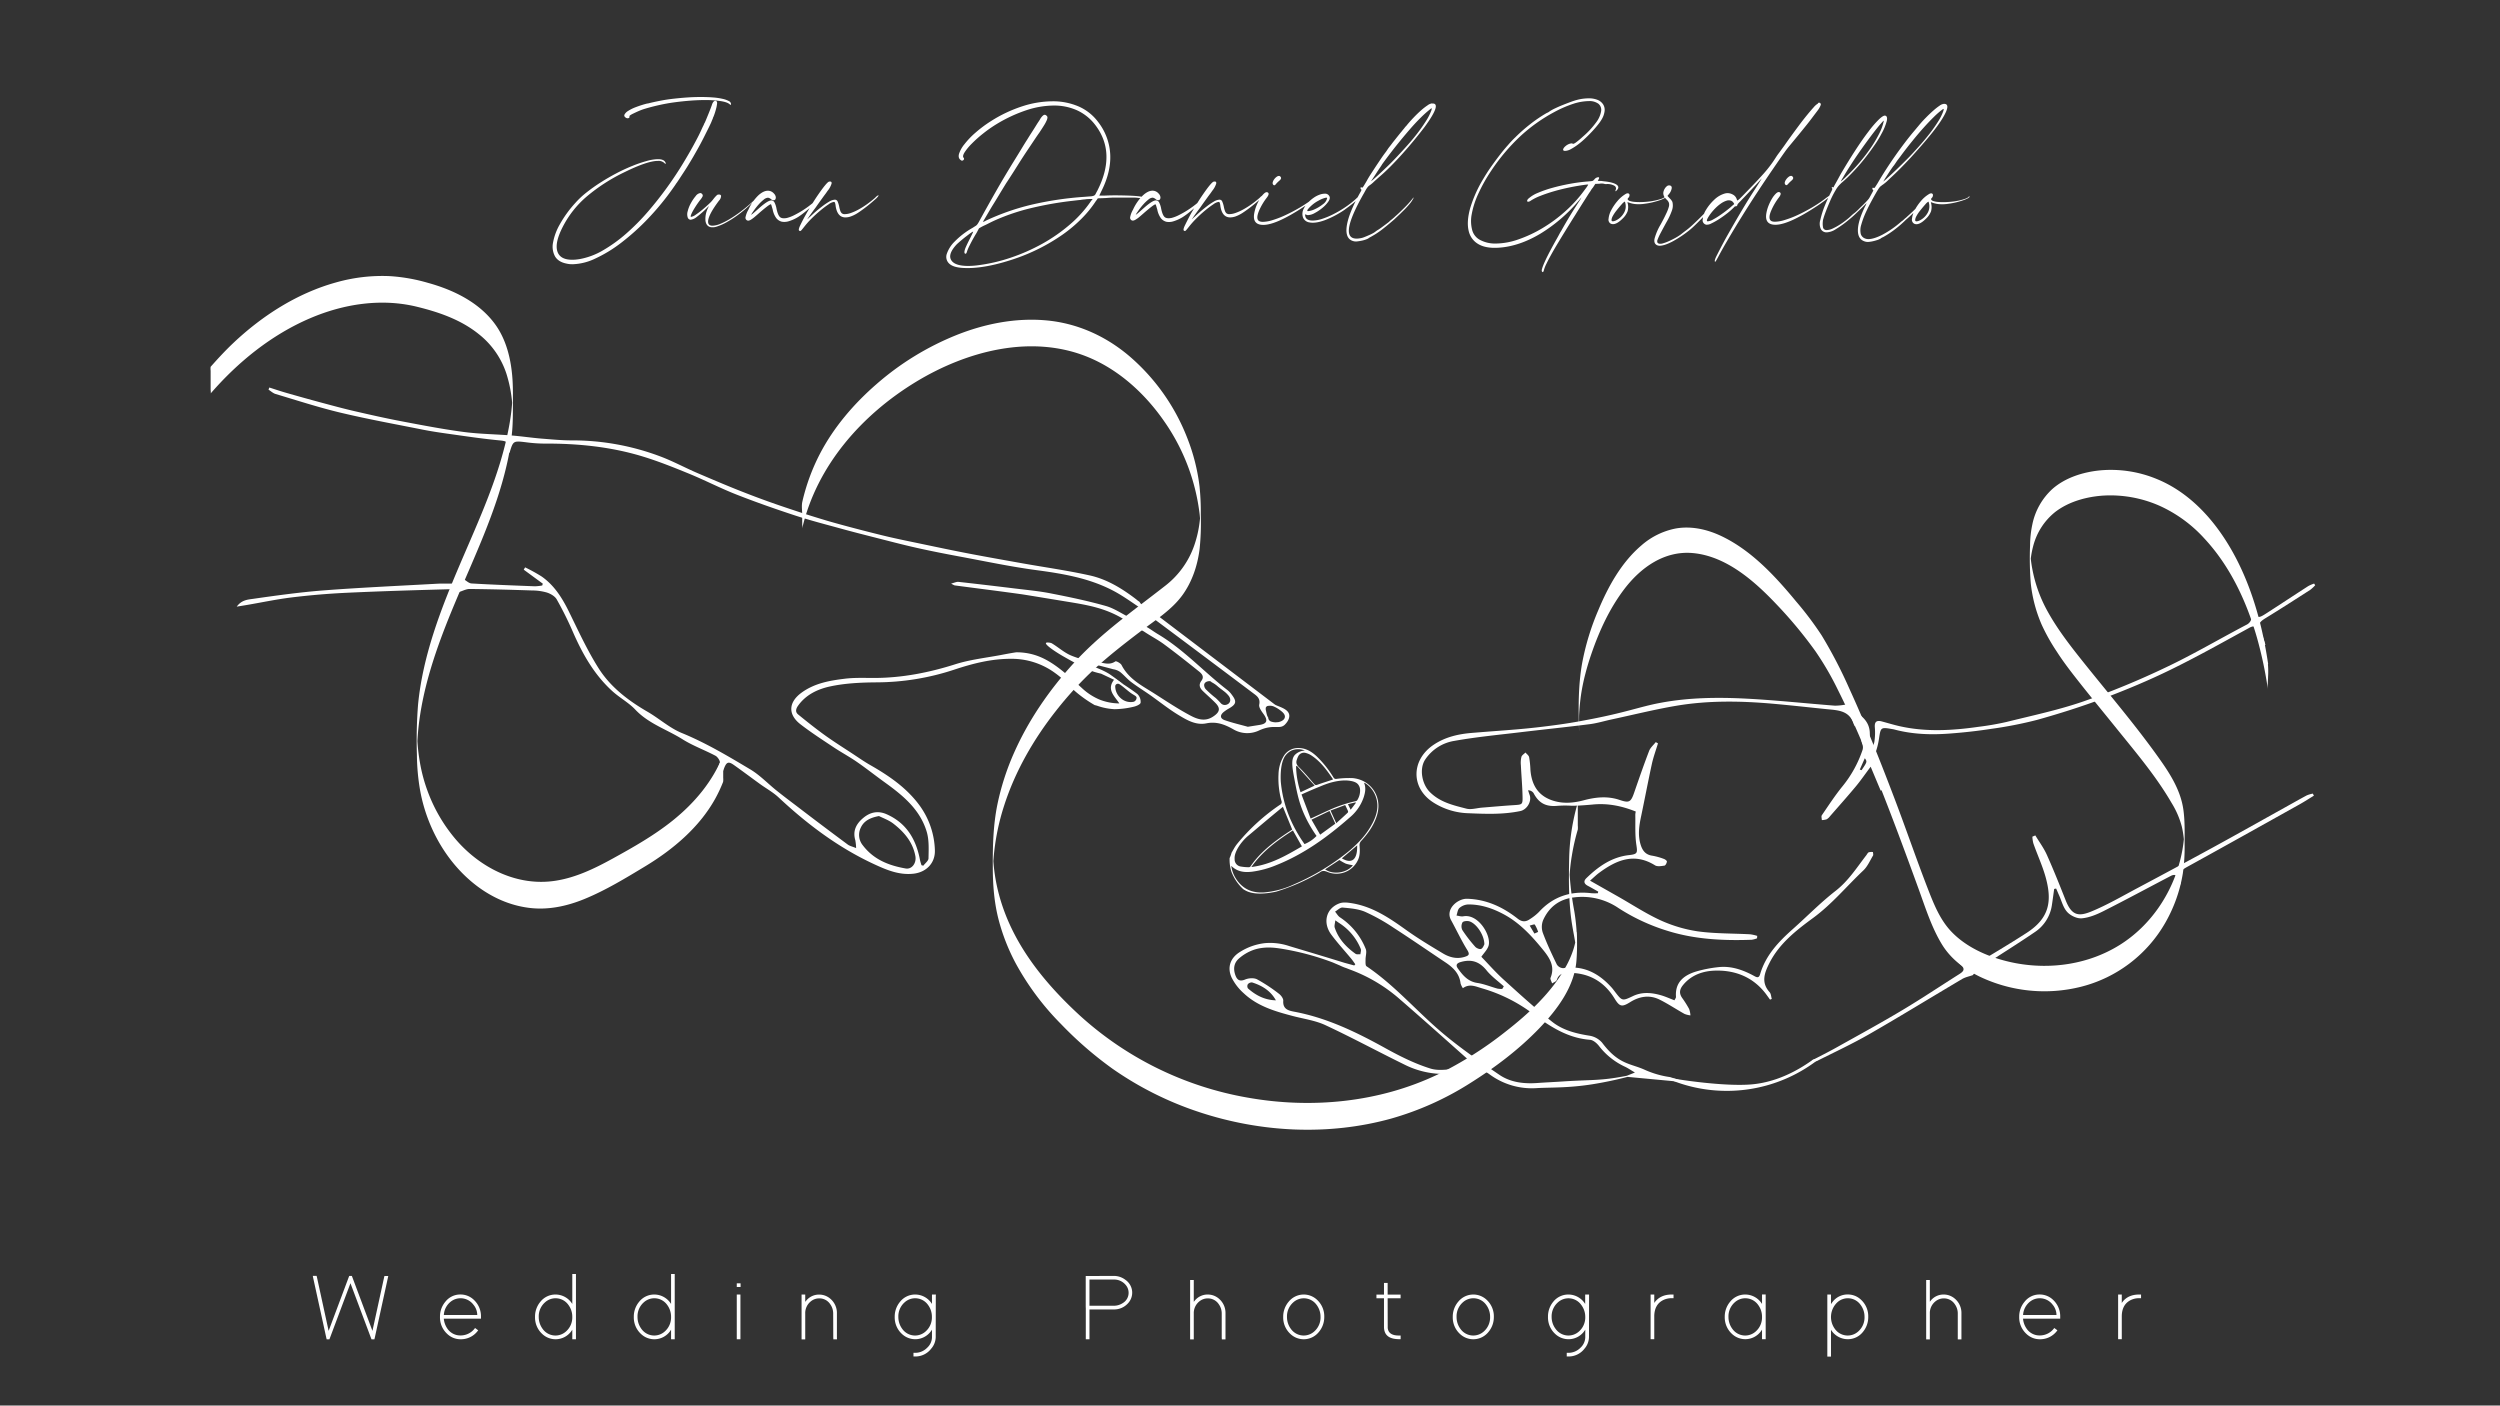 <svg id="Capa_1" data-name="Capa 1" xmlns="http://www.w3.org/2000/svg" viewBox="0 0 1366 768"><rect x="0" y="0" width="1366" height="768" fill="#333333" stroke="none"/><defs><style>.cls-1{fill:#fff;}</style></defs><path class="cls-1" d="M389,57.21c.5-1.42,1.12-2.14,1.86-2.14a1.32,1.32,0,0,1,.84.47,2.21,2.21,0,0,1,.09,1.21,16.59,16.59,0,0,1-.37,2.09c-.19.77-.42,1.61-.7,2.5s-.57,1.72-.88,2.46c-.07.13-.13.25-.19.38a.74.74,0,0,0-.09.27.68.68,0,0,1-.09.28,1.68,1.68,0,0,1-.28.65l-.37.93a10.65,10.65,0,0,1-.56,1.3c-.37.81-.84,1.77-1.39,2.88s-1.14,2.26-1.72,3.44-1.1,2.17-1.53,3q-1,1.95-2.28,4.23t-2.55,4.5q-1.31,2.24-2.61,4.36c-.86,1.43-1.67,2.7-2.41,3.81l-1.25,1.91-1.3,2c-.41.62-.78,1.18-1.12,1.67a10.08,10.08,0,0,1-.69.94c-.07.12-.22.37-.47.74s-.52.77-.84,1.21a143.27,143.27,0,0,1-13.88,17,125.79,125.79,0,0,1-14.72,13.28,74.19,74.19,0,0,1-14.21,8.68,30.52,30.52,0,0,1-12.45,3.12,14,14,0,0,1-3.43-.38q-4.37-.91-6.13-3.89a11.13,11.13,0,0,1-1.12-7.44,31.12,31.12,0,0,1,3.67-10A62.51,62.51,0,0,1,314.25,111a46.6,46.6,0,0,1,6.13-5.77,94.47,94.47,0,0,1,7.85-5.57q4.22-2.69,8.63-5t8.64-4a68.65,68.65,0,0,1,7.85-2.69,24.39,24.39,0,0,1,6.13-1c1.91,0,3.18.44,3.81,1.3.43.62.58,1,.46,1.16s-.43,0-.93-.51a4.59,4.59,0,0,0-3.34-1q-5.67,0-17.93,6a97,97,0,0,0-21.13,13.6,54.15,54.15,0,0,0-12.86,16.3q-4.46,8.64-3.06,13.38t8.17,4.73q.93,0,1.95-.09c.68-.06,1.39-.16,2.14-.28a38.64,38.64,0,0,0,12.81-4.83,80.73,80.73,0,0,0,12.54-9.05,120.57,120.57,0,0,0,11.8-11.89q5.65-6.55,10.58-13.38t9-13.6q4.1-6.78,7.06-12.45c.37-.68.79-1.49,1.25-2.41s.9-1.84,1.31-2.74.75-1.66,1.06-2.28a7.3,7.3,0,0,0,.47-1,.38.38,0,0,0,.09-.28,1.93,1.93,0,0,1,.19-.32,3.27,3.27,0,0,0,.18-.33c.37-.8.74-1.67,1.11-2.6l1.12-2.74c.37-.9.69-1.75,1-2.55s.51-1.43.69-1.86m-35.2-.65C356.1,56,358.49,55.49,361,55s5-.84,7.48-1.11,5-.5,7.43-.66,4.78-.23,7-.23,4.54.08,6.55.23a37.11,37.11,0,0,1,5.25.75,13.48,13.48,0,0,1,3.48,1.21,2,2,0,0,1,1.25,1.71c0,.5-.28.5-.83,0q-1.31-1.11-4.88-1.67a56.21,56.21,0,0,0-8.5-.56c-2.54,0-5.24.11-8.12.33s-5.78.53-8.68.92-5.75.92-8.51,1.54-5.31,1.3-7.65,2-4.36,1.69-6,2.46-2.43,1.32-2.36,1.63a.73.73,0,0,1-.51,1,1.68,1.68,0,0,1-1.45-.24c-.74-.49-1-1-.74-1.67a5.12,5.12,0,0,1,1.95-2,22.22,22.22,0,0,1,4.32-2.13,56.21,56.21,0,0,1,6.36-2m58.89,52.2c.55-.56,1-1,1.43-1.35s.61-.48.61-.42a5,5,0,0,1-.79.93c-.53.56-1.16,1.19-1.9,1.9s-1.54,1.46-2.37,2.23-1.57,1.44-2.19,2a65.07,65.07,0,0,1-5.66,4.41,53.07,53.07,0,0,1-5.44,3.35,28.19,28.19,0,0,1-4.64,2,6.92,6.92,0,0,1-3.39.37q-2.5-.47-2.92-3.48a13.14,13.14,0,0,1,1.44-7.11l.46-1-1,1a55.76,55.76,0,0,1-5.67,5,6.59,6.59,0,0,1-3.34,1.53,1.75,1.75,0,0,1-1.58-1.21,5.66,5.66,0,0,1,0-3.53,17.86,17.86,0,0,1,1.77-4.41,22.88,22.88,0,0,1,2.6-3.81,3.71,3.71,0,0,1,2.5-1.62,1.16,1.16,0,0,1,.84.37,1.31,1.31,0,0,1,.47,1.3,8.76,8.76,0,0,1-1.49,2.23c-.74,1-1.47,2-2.19,3.11s-1.3,2.06-1.76,2.92a13.59,13.59,0,0,0-1,2.18c-.19.59-.16.89.09.89a5.9,5.9,0,0,0,2.51-1.16,44.38,44.38,0,0,0,3.71-2.79q1.95-1.62,3.62-3.21a15.9,15.9,0,0,0,2.23-2.41,19.23,19.23,0,0,1,1.63-1.9c.46-.47.82-.7,1.06-.7,1-.12,1.54.13,1.63.74a3.94,3.94,0,0,1-1.16,2.6q-5.94,7.91-5.94,11.43c0,1.49.8,2.23,2.41,2.23a12,12,0,0,0,4.23-1,39.12,39.12,0,0,0,5.66-2.93,72.33,72.33,0,0,0,6.59-4.6,80,80,0,0,0,6.93-6m34.73-.84c.5-.49.8-.79.93-.88s.18,0,.18.23-.46.87-1.39,1.86-2,2.08-3.34,3.25-2.66,2.34-4.09,3.48a38.2,38.2,0,0,1-3.62,2.65,21.47,21.47,0,0,1-4.92,2.27,8,8,0,0,1-4,.33,5.56,5.56,0,0,1-3.07-2,11.66,11.66,0,0,1-1.95-4.74c-.31-1-.53-1.78-.65-2.18s-.25-.61-.37-.61c-.56,0-2.73,1.65-6.51,4.93-1.05.93-1.91,1.67-2.59,2.23a17.86,17.86,0,0,1-1.72,1.25,3.75,3.75,0,0,1-1.21.51,1.42,1.42,0,0,1-.88-.09,1.59,1.59,0,0,1-.89-1.82,13.22,13.22,0,0,1,1.54-4,25.75,25.75,0,0,1,5.29-7.71q2.88-2.7,5.39-2.7a4.33,4.33,0,0,1,3.25,1.49,3.52,3.52,0,0,1,1,1.67,2.15,2.15,0,0,1-.09,1.4,1.19,1.19,0,0,1-.93.65,2.09,2.09,0,0,1-1.49-.56,3.37,3.37,0,0,0-1.67-.84,4.08,4.08,0,0,0-2.37,1.07,22,22,0,0,0-2.65,2.51,34.8,34.8,0,0,0-2.36,2.93q-1.08,1.49-1.53,2.22c-.31.56-.38.75-.19.56a14.59,14.59,0,0,0,1.58-1.25l2.69-2.37c3.16-2.79,5.35-4.18,6.59-4.18a2,2,0,0,1,1.77,1.11,11.79,11.79,0,0,1,1.11,3.44c.5,2.35,1.13,3.87,1.91,4.55s2.05.84,3.85.47a19.63,19.63,0,0,0,3.86-1.49,52,52,0,0,0,4.69-2.65,52.84,52.84,0,0,0,4.73-3.39,51.51,51.51,0,0,0,4.09-3.62m31-.19a8.77,8.77,0,0,1,1.44-1.06c.22-.1.2.1-.05.6a10.48,10.48,0,0,1-1.67,1.72c-.93.83-2,1.75-3.2,2.74s-2.43,1.93-3.67,2.83-2.26,1.6-3.07,2.09a18.06,18.06,0,0,1-3.39,1.63,9,9,0,0,1-2.83.51q-4.45,0-5.39-6.23a7.53,7.53,0,0,0-.37-1.85.66.66,0,0,0-.65-.38,6.76,6.76,0,0,0-2.88,1.35,49.77,49.77,0,0,0-4.45,3.35q-2.41,2-4.79,4.36a46.73,46.73,0,0,0-3.94,4.41c-.93,1.17-1.5,1.87-1.72,2.09a.89.89,0,0,1-.61.32.78.78,0,0,1-.64-.36c-.19-.38,0-1.27.69-2.7s1.52-3.11,2.6-5.06,2.29-4,3.62-6.18,2.63-4.18,3.9-6,2.43-3.42,3.49-4.69,1.79-1.94,2.22-2c1.06-.18,1.49.18,1.3,1.12a11.5,11.5,0,0,1-2.22,4c-.19.31-.53.79-1,1.44s-1,1.31-1.48,2l-1.81,2.51c-.71,1-1.35,1.89-1.9,2.7s-1.12,1.5-1.68,2.27l-1.58,2.18c-.49.69-1,1.46-1.58,2.32.07,0,.25-.15.56-.46s.72-.68,1.21-1.12,1.41-1.32,2.55-2.32,2.37-2,3.67-3a34,34,0,0,1,3.86-2.64,6.75,6.75,0,0,1,3.2-1.12,1.57,1.57,0,0,1,1.49.93,14.17,14.17,0,0,1,.93,3.07,15,15,0,0,0,.64,2.32,3.4,3.4,0,0,0,.75,1.11,2.49,2.49,0,0,0,1.76.47,10.39,10.39,0,0,0,3.21-.65,27.08,27.08,0,0,0,4.13-1.86,45.82,45.82,0,0,0,4.64-2.92q2.42-1.73,4.74-3.77m124.92-.93c2.53-.12,5.09-.16,7.66-.13s4.87.09,6.91.18,3.72.23,5,.42,1.95.4,1.95.65-.09.37-.28.37-1-.06-2.32-.18a19.47,19.47,0,0,0-3.11-.23c-1.39,0-3,0-4.69,0s-3.39,0-5.16,0-3.38.1-4.87.23c-1.24.06-2.29.11-3.16.13l-1.39.05c-.06,0-.19.16-.37.47a9.8,9.8,0,0,1-.74,1,59.34,59.34,0,0,1-7.81,9.61,77.49,77.49,0,0,1-10.44,8.78A104.38,104.38,0,0,1,554,141.54q-16.92,5.67-28.33,4.83-5.11-.37-7.15-2.46a5,5,0,0,1-1.21-5.15,17.25,17.25,0,0,1,4.37-6.83,43.45,43.45,0,0,1,9.65-7.38c.69-.44,1.21-.77,1.58-1a3.58,3.58,0,0,0,1-.84,9.54,9.54,0,0,0,.93-1.44l1.53-2.78q3.9-7.07,8-14.26t9.24-15.55q2.7-4.36,4.79-7.81c1.39-2.29,2.33-3.8,2.83-4.55.87-1.42,1.73-2.8,2.6-4.13s1.73-2.71,2.6-4.13c.31-.5.68-1.07,1.12-1.72s.77-1.19,1-1.63c.93-1.36,1.7-2,2.32-2a1.55,1.55,0,0,1,1,.56,1.12,1.12,0,0,1,.46.93,4.46,4.46,0,0,1-.41,1.57,20.35,20.35,0,0,1-1.44,2.7c-.69,1.11-1.58,2.51-2.7,4.18-.37.49-1.13,1.59-2.27,3.29l-3.58,5.35q-3,4.45-5.85,9t-5.76,9c-.31.44-.85,1.29-1.62,2.56s-1.66,2.72-2.65,4.36-2,3.34-3.11,5.11-2.06,3.39-2.93,4.87-1.85,3.2-3,5.11a3.35,3.35,0,0,1,.47-.18,3.83,3.83,0,0,0,1.2-.56,129.18,129.18,0,0,1,24.62-8.64,181.13,181.13,0,0,1,29.06-4.36l3.58-.28a5.63,5.63,0,0,0,1.77-.37,1.84,1.84,0,0,0,.88-.84c.19-.37.49-1,.93-1.76Q610.33,83.21,598,67.71a26.24,26.24,0,0,0-9.71-7.53,30.55,30.55,0,0,0-12.58-2.51,48.4,48.4,0,0,0-14.77,2.51,80.21,80.21,0,0,0-16.25,7.53,71.38,71.38,0,0,0-7.38,5.15,65.22,65.22,0,0,0-6.18,5.48,30.09,30.09,0,0,0-4,4.78q-1.35,2.14-.69,3a.85.85,0,0,1-.05,1.35,1,1,0,0,1-1.44,0c-1.05-.75-1.36-1.89-.93-3.44A16.3,16.3,0,0,1,527,78.76a44.38,44.38,0,0,1,6-6.27,68.49,68.49,0,0,1,8.4-6.27,75,75,0,0,1,17.27-8.17A54,54,0,0,1,575,55.35a35.46,35.46,0,0,1,14.3,2.79,26.43,26.43,0,0,1,10.68,8.45,31.44,31.44,0,0,1,6.64,17.6q.51,9.53-4.69,20l-1.3,2.7Zm-6.32,1.86h-.74c-.25,0-.58,0-1,0s-.79.05-1.16.05-.93.12-1.67.18a20.12,20.12,0,0,0-2.14.28c-.68.06-1.42.14-2.23.23l-1.94.23a186.4,186.4,0,0,0-21.83,3.77,114.05,114.05,0,0,0-20.9,7c-.68.31-1.52.71-2.51,1.2s-1.93,1-2.83,1.4-1.66.82-2.27,1.16-.93.54-.93.6c-.19.31-.37.65-.56,1a18.73,18.73,0,0,1-1.3,2.32c-1.24,2.1-2.31,4.07-3.21,5.89a23.32,23.32,0,0,0-1.53,3.58c-.18.68-.43,1-.74,1-.5,0-.68-.46-.56-1.39a10.21,10.21,0,0,1,.79-2.37c.47-1.09,1.22-2.65,2.28-4.69.49-1,.91-1.84,1.25-2.55s.48-1.07.42-1.07-.47.15-1.21.65S529,128.35,528,129.1s-1.92,1.51-2.88,2.32-1.72,1.48-2.28,2q-5,5.29-3.16,8.59t9.38,3.3a43.21,43.21,0,0,0,4.56-.28,91.85,91.85,0,0,0,18.62-4.23,102.77,102.77,0,0,0,17.51-7.75,90.46,90.46,0,0,0,15.09-10.59,64.64,64.64,0,0,0,11.37-12.72Zm60.56-.74c.49-.49.8-.79.92-.88s.19,0,.19.23-.47.87-1.39,1.86-2.05,2.08-3.35,3.25-2.66,2.34-4.09,3.48a38.2,38.2,0,0,1-3.62,2.65,21.28,21.28,0,0,1-4.92,2.27,8,8,0,0,1-4,.33,5.63,5.63,0,0,1-3.07-2,12,12,0,0,1-1.95-4.74c-.31-1-.52-1.78-.65-2.18s-.25-.61-.37-.61c-.56,0-2.73,1.65-6.5,4.93-1.06.93-1.92,1.67-2.6,2.23A16.7,16.7,0,0,1,620.5,120a3.67,3.67,0,0,1-1.21.51,1.42,1.42,0,0,1-.88-.09,1.59,1.59,0,0,1-.88-1.82,12.87,12.87,0,0,1,1.53-4,25.76,25.76,0,0,1,5.3-7.71c1.91-1.8,3.71-2.7,5.38-2.7a4.33,4.33,0,0,1,3.25,1.49,3.44,3.44,0,0,1,1,1.67,2,2,0,0,1-.09,1.4,1.18,1.18,0,0,1-.93.65,2.05,2.05,0,0,1-1.48-.56,3.39,3.39,0,0,0-1.68-.84,4,4,0,0,0-2.36,1.07,22,22,0,0,0-2.65,2.51,33.06,33.06,0,0,0-2.37,2.93q-1.07,1.49-1.53,2.22c-.31.56-.37.75-.19.56a13.65,13.65,0,0,0,1.58-1.25l2.69-2.37q4.74-4.19,6.6-4.18a2,2,0,0,1,1.76,1.11,11.46,11.46,0,0,1,1.12,3.44c.49,2.35,1.13,3.87,1.9,4.55s2.06.84,3.85.47a19.4,19.4,0,0,0,3.86-1.49,50.69,50.69,0,0,0,4.69-2.65,54.48,54.48,0,0,0,8.83-7m31-.19a8.77,8.77,0,0,1,1.44-1.06c.22-.1.2.1,0,.6a11.2,11.2,0,0,1-1.68,1.72c-.92.83-2,1.75-3.2,2.74s-2.43,1.93-3.67,2.83-2.26,1.6-3.06,2.09a18.36,18.36,0,0,1-3.39,1.63,9,9,0,0,1-2.84.51q-4.45,0-5.38-6.23a7.53,7.53,0,0,0-.37-1.85.68.68,0,0,0-.65-.38,6.71,6.71,0,0,0-2.88,1.35,49.79,49.79,0,0,0-4.46,3.35c-1.61,1.33-3.21,2.78-4.78,4.36a47,47,0,0,0-3.95,4.41c-.93,1.17-1.5,1.87-1.72,2.09a.87.87,0,0,1-.6.32.8.8,0,0,1-.65-.36c-.19-.38,0-1.27.69-2.7S649,120,650,118.09s2.29-4,3.62-6.18,2.63-4.18,3.9-6,2.42-3.42,3.48-4.69,1.8-1.94,2.23-2c1.05-.18,1.48.18,1.3,1.12a11.75,11.75,0,0,1-2.23,4q-.29.47-1,1.44c-.5.65-1,1.31-1.49,2s-1.1,1.52-1.81,2.51-1.35,1.89-1.9,2.7-1.12,1.5-1.68,2.27-1.08,1.5-1.57,2.18-1,1.46-1.58,2.32c.06,0,.25-.15.55-.46s.72-.68,1.21-1.12,1.41-1.32,2.56-2.32,2.36-2,3.67-3a33.09,33.09,0,0,1,3.85-2.64,6.78,6.78,0,0,1,3.2-1.12,1.56,1.56,0,0,1,1.49.93,14.17,14.17,0,0,1,.93,3.07,14.75,14.75,0,0,0,.65,2.32,3.23,3.23,0,0,0,.74,1.11,2.52,2.52,0,0,0,1.77.47,10.39,10.39,0,0,0,3.2-.65,26.24,26.24,0,0,0,4.13-1.86,45.9,45.9,0,0,0,4.65-2.92c1.61-1.15,3.18-2.41,4.73-3.77m31.21-.74c.37,0-.06.51-1.3,1.53s-2.91,2.25-5,3.67q-17.64,11.81-24.79,10.5-4.28-.75-3.44-6a21.74,21.74,0,0,1,1.25-4.41,25.33,25.33,0,0,1,2-3.9,12.61,12.61,0,0,1,2.13-2.69c.71-.65,1.32-.88,1.81-.7q1.49.55-.18,2.79A33.71,33.71,0,0,0,688,115q-1.44,3.43-.79,4.92c.37.87,1.33,1.3,2.88,1.3a19.25,19.25,0,0,0,5.39-1,53.27,53.27,0,0,0,7-2.73q3.81-1.77,7.9-4.18a75.83,75.83,0,0,0,7.8-5.3c.43-.31.79-.55,1.07-.74a1.62,1.62,0,0,1,.51-.28M697,100.77c-.43.56-.87.62-1.3.18a1.47,1.47,0,0,1-.28-1.34,4.73,4.73,0,0,1,.75-1.58,5.76,5.76,0,0,1,1.3-1.35,2.37,2.37,0,0,1,1.39-.56,1.05,1.05,0,0,1,.74.38c.62.61.47,1.33-.46,2.13-.5.44-.92.82-1.25,1.16a10.83,10.83,0,0,0-.89,1m44.12,7.62c1.23-1.12,1.86-1.4,1.86-.84q0,.18-.84,1c-.56.56-1.26,1.19-2.09,1.9s-1.75,1.44-2.74,2.19-1.89,1.39-2.69,2a51.73,51.73,0,0,1-10.87,5.71q-5,1.8-8.27,1.16a4.41,4.41,0,0,1-3.53-2.74,6,6,0,0,1,.47-4.88,13.43,13.43,0,0,1,2.23-3.15,19.49,19.49,0,0,1,3-2.6,13.69,13.69,0,0,1,3.2-1.72,8.39,8.39,0,0,1,2.93-.61,2.61,2.61,0,0,1,2.69,1.58c.31.75.07,1.69-.74,2.84a17.46,17.46,0,0,1-3.16,3.34,23.91,23.91,0,0,1-4.13,2.78,8.17,8.17,0,0,1-3.67,1.17,1.89,1.89,0,0,1-1.11-.28c-.5-.31-.65-.06-.47.74q.38,2.51,4.09,2.51a17.33,17.33,0,0,0,5-.88,41.58,41.58,0,0,0,6-2.47,58.51,58.51,0,0,0,6.55-3.8,54.86,54.86,0,0,0,6.32-4.92m-16.44-.47a14.15,14.15,0,0,0-4.27,1.67,16.93,16.93,0,0,0-2.28,1.4,19,19,0,0,0-2,1.67,16,16,0,0,0-1.44,1.53c-.37.46-.49.79-.37,1s.54.12,1.25,0a11.2,11.2,0,0,0,2.18-.65,21.8,21.8,0,0,0,5.07-3,5.49,5.49,0,0,0,2.27-3.21.32.32,0,0,0-.37-.37m57.86-51.45q5.38-.28-4.27,12.91-2.7,3.53-5.71,7.19t-6.23,7.25q-3.19,3.57-6.5,6.92T753.26,97l-1.85,1.67q-.84.75-1,.93c-.13.12-.31.3-.56.51s-.5.42-.74.61c-.44.31-.79.57-1.07.78a4.61,4.61,0,0,0-.79.8,10.73,10.73,0,0,0-.79,1.15c-.28.47-.64,1.1-1.07,1.91q-15.69,27.39-2,24.79a8.76,8.76,0,0,0,1.95-.55c.8-.31,1.61-.64,2.41-1a24.5,24.5,0,0,0,2.23-1.06,9.85,9.85,0,0,0,1.58-1,11.19,11.19,0,0,1,1.48-1c.32-.19.75-.48,1.31-.88l1.71-1.25,1.68-1.26,1.16-.88.51-.51a4.19,4.19,0,0,1,.6-.51c.37-.31.78-.63,1.21-1a11.32,11.32,0,0,0,1.11-1c.87-.74,1.78-1.58,2.74-2.51s1.89-1.84,2.79-2.74,1.7-1.76,2.41-2.6,1.29-1.53,1.72-2.09c.25-.37.37-.46.37-.28a2.47,2.47,0,0,1-.46,1,12,12,0,0,1-1.35,2c-.65.8-1.44,1.7-2.37,2.69s-2,2-3.06,3.06l-3.34,3.16c-2.79,2.42-5.08,4.3-6.88,5.67a44.65,44.65,0,0,1-5.38,3.53c-.31.18-.59.33-.84.46a2.31,2.31,0,0,0-.47.28,5.81,5.81,0,0,1-1.62.88,15.83,15.83,0,0,1-2.32.7c-.84.18-1.64.32-2.42.41a5.32,5.32,0,0,1-1.9,0q-5-1-4.13-8T743.33,105c.49-.87.68-1.33.55-1.39a.73.73,0,0,1-.41-.47.67.67,0,0,1,0-.65.26.26,0,0,1,.37-.18.86.86,0,0,0,.38.23c.12,0,.28-.06.46-.28a9.31,9.31,0,0,0,.74-1.12l1.3-2.18q1-1.86,2.33-3.9t2.69-4.13q1.4-2.1,2.74-4.09t2.55-3.57c.25-.31.54-.73.89-1.26s.66-1,1-1.44,1-1.25,1.62-2.09,1.32-1.69,2-2.55,1.36-1.7,2-2.51,1.24-1.48,1.68-2.05.85-1,1.25-1.53a5.43,5.43,0,0,1,.88-1q1.86-2.32,4-4.55c1.42-1.49,2.78-2.8,4.08-3.95a32.36,32.36,0,0,1,3.58-2.78,5.25,5.25,0,0,1,2.46-1.07m-.46,4.08a3,3,0,0,0,.27-1.34c-.06-.15-.24-.08-.55.23a59.31,59.31,0,0,0-5.39,4.78q-3.06,3-6.5,7t-7.15,8.64q-3.72,4.68-7.43,9.8c-.25.43-.67,1.08-1.26,1.94s-1.19,1.78-1.81,2.74-1.2,1.86-1.76,2.7l-1.21,1.81c-.12.19.08.06.61-.37s1.65-1.42,3.38-3c1.43-1.31,3-2.82,4.83-4.56s3.66-3.62,5.58-5.67,3.85-4.15,5.8-6.35,3.75-4.38,5.39-6.55,3.09-4.26,4.36-6.27a30.38,30.38,0,0,0,2.84-5.53M875.76,99c3.53.31,6,.91,7.39,1.8s1.47,2,.23,3.21c-.31.37-.53.52-.65.46s-.09-.31.09-.74a1.72,1.72,0,0,0-.79-2.28,7.71,7.71,0,0,0-4.13-.88h-.65a1.36,1.36,0,0,1-.56-.09,6,6,0,0,0-2.69-.09l-2.32.09-1.3,2a10.28,10.28,0,0,0-1.12,1.53,5.56,5.56,0,0,1-.65,1c-.18.25-.57.83-1.16,1.76s-1.25,2-2,3.16-1.51,2.4-2.32,3.67-1.48,2.33-2,3.2-1.35,2.13-2.37,3.77-2.15,3.46-3.39,5.47-2.52,4.12-3.85,6.32-2.56,4.28-3.67,6.27-2.06,3.77-2.83,5.38a18.74,18.74,0,0,0-1.44,3.63c-.31,1.17-.69,1.36-1.12.55-.24-.55.33-2.37,1.72-5.43s3.58-7.23,6.55-12.49c.43-.74.85-1.5,1.25-2.27s.73-1.35,1-1.73q2.42-4.35,5-8.59t5.34-8.4l.83-1.39-.46.46a19.45,19.45,0,0,1-1.3,1.58,85.93,85.93,0,0,1-20.85,17.83q-11.1,6.6-21.78,7.52-7.44.66-11.75-1.76a11.09,11.09,0,0,1-5.53-7.38q-1.2-5,.79-12.26a69.13,69.13,0,0,1,7.29-16.3c1.18-2,2.54-4.17,4.09-6.36s3.11-4.32,4.69-6.37,3.14-3.93,4.69-5.66A51.82,51.82,0,0,1,828,75a87.78,87.78,0,0,1,8.17-7.2,75.42,75.42,0,0,1,9-6.08,4.79,4.79,0,0,0,1.48-.84,23,23,0,0,1,2.84-1.58c1.27-.61,2.63-1.22,4.09-1.81s2.89-1.14,4.31-1.67,2.6-.91,3.53-1.16a25.24,25.24,0,0,1,6.6-.93,12.54,12.54,0,0,1,4.87.84,6.44,6.44,0,0,1,3,2.37,5.61,5.61,0,0,1,.88,3.62,11.33,11.33,0,0,1-1.62,4.69,21.9,21.9,0,0,1-1.91,2.74c-.9,1.14-1.93,2.35-3.11,3.62s-2.44,2.56-3.81,3.85a45.17,45.17,0,0,1-4.08,3.49,30.74,30.74,0,0,1-3.86,2.5,7,7,0,0,1-3.2,1q-1.4,0-1-1.11a3.83,3.83,0,0,1,1-1.3,6.51,6.51,0,0,1,1.49-1.07,5.17,5.17,0,0,1,1.58-.56,1.49,1.49,0,0,1,1.16.14c.25.12.76-.08,1.53-.61a42.68,42.68,0,0,0,3.85-3.2,45.61,45.61,0,0,0,7.39-7.94,13.65,13.65,0,0,0,2.69-6.13,4.34,4.34,0,0,0-1.53-4,8.31,8.31,0,0,0-5.29-1.43A28.83,28.83,0,0,0,860,56.6a62.26,62.26,0,0,0-10.68,4.6,89.51,89.51,0,0,0-18.86,13.47,107.11,107.11,0,0,0-15.69,18.67A87.52,87.52,0,0,0,807.69,106a46.16,46.16,0,0,0-3.53,11,19.36,19.36,0,0,0,.23,8.64,8.54,8.54,0,0,0,4,5.29,17.54,17.54,0,0,0,9,2.14,38.17,38.17,0,0,0,12.17-2.23,70.1,70.1,0,0,0,13.23-6.18,80,80,0,0,0,12.72-9.42,72.94,72.94,0,0,0,10.64-11.89,18,18,0,0,0,1.62-2.37c0-.15-.2-.2-.69-.14q-4.46.56-9.06,1.49c-3.06.62-6,1.33-8.77,2.13s-5.31,1.66-7.57,2.56a28.16,28.16,0,0,0-5.44,2.74,2.22,2.22,0,0,1-1.3.46c-.37,0-.54-.18-.51-.56a2.22,2.22,0,0,1,.89-1.29,17.66,17.66,0,0,1,5-3,63.25,63.25,0,0,1,7.9-2.74q4.46-1.24,9.51-2.18a96.26,96.26,0,0,1,9.89-1.3l1.54-.14a6,6,0,0,0,.88-.14,1.29,1.29,0,0,0,.6-.32l.61-.61a2.86,2.86,0,0,1,2.09-1.11c.58.06.57.52,0,1.39a1.09,1.09,0,0,0-.28.56l.84.09h.83a5.49,5.49,0,0,1,1,.1m34,8.63c.43-.37.65-.43.65-.18s-.34.55-1,.93a17.5,17.5,0,0,1-2.64,1.11c-1.09.37-2.32.73-3.72,1.07a37.74,37.74,0,0,1-4.22.78,21,21,0,0,1-4.6.24,14.2,14.2,0,0,1-4-.79,4.36,4.36,0,0,0-.88-.28c-.1,0-.11.12,0,.37a8.63,8.63,0,0,1,0,4.6,10.92,10.92,0,0,1-2.74,4c-2.6,2.6-4.74,3.52-6.41,2.78a2.44,2.44,0,0,1-1.25-2.69,12.08,12.08,0,0,1,1.39-4.55,26,26,0,0,1,3.34-5,18,18,0,0,1,4.6-4,2.29,2.29,0,0,1,1.11-.37,1,1,0,0,1,1,.74,2.15,2.15,0,0,1-.65,1.77c-.38.37-.45.71-.24,1a2.29,2.29,0,0,0,1.21.74,11,11,0,0,0,2.23.42c.9.09,1.9.14,3,.14s2.55-.06,3.94-.19a35.1,35.1,0,0,0,3.95-.56,29.19,29.19,0,0,0,3.44-.88,9.37,9.37,0,0,0,2.51-1.16m-28.42,13.28a4.93,4.93,0,0,0,1.58-.46,9.92,9.92,0,0,0,4.22-3.81,7.14,7.14,0,0,0,1.07-5.11c-.18-.93-.34-1.39-.46-1.39a6.12,6.12,0,0,0-1.49,1.3q-1.77,2-3.06,3.67a19.6,19.6,0,0,0-2,3,5,5,0,0,0-.66,2.05.66.66,0,0,0,.75.74m57.12-12q1.11-1.39,1.11-.93a4.36,4.36,0,0,1-.88,1.44q-.88,1.17-2.28,2.79c-.93,1.08-2,2.28-3.16,3.57s-2.36,2.57-3.57,3.81-2.34,2.37-3.39,3.39-1.95,1.85-2.7,2.46a62.19,62.19,0,0,1-9.56,6.46c-3,1.58-5.36,2.37-7.15,2.37a3.58,3.58,0,0,1-.84-.1,3.68,3.68,0,0,1-.74-.27c-1.12-.63-1.52-1.77-1.21-3.44a31.1,31.1,0,0,1,3.34-7.8q2-3.63,3-5.86a21.41,21.41,0,0,0,1.44-3.66,4.1,4.1,0,0,0,.09-2.28,4.27,4.27,0,0,0-1.11-1.67,11.1,11.1,0,0,1-1.35-1.53,4.6,4.6,0,0,1-.51-1.26,3.41,3.41,0,0,1,0-1.67,5.67,5.67,0,0,1,.7-1.67,5.23,5.23,0,0,1,1.07-1.25,1.88,1.88,0,0,1,1.25-.51c1,0,1.55.49,1.49,1.48a6.58,6.58,0,0,1-1.68,3.44l-.65.83,1.21,1.31a8.88,8.88,0,0,1,1,1.15,9,9,0,0,1,.47.79,8,8,0,0,1-.14,4.41,36.91,36.91,0,0,1-3.12,6.74c-1.36,2.48-2.42,4.46-3.2,5.94a28.83,28.83,0,0,0-1.58,3.44,2.2,2.2,0,0,0-.14,1.67,1.56,1.56,0,0,0,1,.65,4.34,4.34,0,0,0,2-.18,21.6,21.6,0,0,0,3.06-1.12c1.12-.5,2.28-1.07,3.49-1.72a28.15,28.15,0,0,0,3.2-2l1-.79c.43-.34.87-.67,1.3-1a44.23,44.23,0,0,0,4-3.29c1.51-1.4,3.08-2.9,4.69-4.51s3.2-3.26,4.78-5,3-3.26,4.14-4.69m55-52.47a1,1,0,0,1,1.25-.09,1,1,0,0,1,.32,1.11A11.55,11.55,0,0,1,993.44,60c-1,1.36-2.27,3-3.81,5.06s-3.29,4.19-5.2,6.55-3.84,4.67-5.76,7c-.62.75-1.2,1.44-1.72,2.09s-1.13,1.46-1.81,2.42-1.52,2.15-2.51,3.57-2.23,3.22-3.71,5.39q-4.09,5.94-8.55,12.72t-8.54,13.37q-4.1,6.6-7.52,12.45c-2.3,3.9-4.15,7.21-5.58,9.94-.62,1.11-1,1.82-1.21,2.13s-.34.41-.46.28c-.31-.31,0-1.46,1-3.43s2.65-5.2,5.07-9.66q2.42-4.28,4.5-7.9c1.4-2.41,2.77-4.76,4.14-7.06s2.75-4.58,4.18-6.87,3-4.7,4.64-7.24L962,98.54l.56-.93c0-.06-.15.08-.46.42L961,99.28c-.68.75-1.47,1.6-2.37,2.56s-1.79,1.92-2.69,2.87-1.75,1.86-2.55,2.7-1.49,1.53-2,2.09-1,1-1.44,1.49-.6.71-.6.83a.93.93,0,0,1-.37.7c-.25.21-.43.29-.56.23s-.4-.06-.65.19a38.23,38.23,0,0,1-3.85,3.48q-2.28,1.8-4.6,3.29a36.82,36.82,0,0,1-4.23,2.37,5,5,0,0,1-2.73.7,2.42,2.42,0,0,1-2-2.88,11.74,11.74,0,0,1,1.81-5.25,25.29,25.29,0,0,1,4.41-5.43,13.88,13.88,0,0,1,5.71-3.44,5.59,5.59,0,0,1,4.23.38A4.37,4.37,0,0,1,949,109c.12.38.22.56.28.56s.6-.31,1.26-.93,1.77-1.76,3.38-3.44q5.38-5.48,9-9.51a69.36,69.36,0,0,0,5.38-6.64c.49-.68,1.1-1.58,1.81-2.69a35.35,35.35,0,0,1,2.09-3L975,79.5c1.12-1.61,2.37-3.37,3.77-5.29s2.83-3.87,4.31-5.85,2.91-3.81,4.28-5.48,2.58-3.1,3.66-4.28a9.65,9.65,0,0,1,2.47-2.13M945.7,113.12c.43-.37.82-.71,1.16-1a2.29,2.29,0,0,1,.6-.47c.19-.12.06-.46-.37-1a2.73,2.73,0,0,0-1.3-1,3.64,3.64,0,0,0-2.37,0,11,11,0,0,0-3,1.48,22.18,22.18,0,0,0-3.2,2.7,28.45,28.45,0,0,0-3,3.57c-1.61,2.36-2,3.53-1.11,3.53a6.66,6.66,0,0,0,2.92-1,40.62,40.62,0,0,0,3.72-2.28q1.9-1.29,3.57-2.6c1.12-.86,1.92-1.52,2.42-1.95m54-6.13c.37,0-.06.51-1.3,1.53s-2.91,2.25-5,3.67Q975.7,124,968.55,122.69q-4.27-.75-3.44-6a21.12,21.12,0,0,1,1.25-4.41,26.25,26.25,0,0,1,1.95-3.9,12.94,12.94,0,0,1,2.14-2.69c.71-.65,1.31-.88,1.81-.7q1.49.55-.18,2.79a33.71,33.71,0,0,0-4.23,7.15c-1,2.29-1.23,3.93-.79,4.92s1.33,1.3,2.88,1.3a19.13,19.13,0,0,0,5.38-1,52.84,52.84,0,0,0,7.06-2.73q3.81-1.77,7.9-4.18a75.83,75.83,0,0,0,7.8-5.3c.43-.31.79-.55,1.07-.74a1.62,1.62,0,0,1,.51-.28m-22.85-6.22c-.43.56-.87.62-1.3.18a1.47,1.47,0,0,1-.28-1.34A4.55,4.55,0,0,1,976,98a5.76,5.76,0,0,1,1.3-1.35,2.35,2.35,0,0,1,1.39-.56,1.07,1.07,0,0,1,.74.38c.62.61.47,1.33-.46,2.13-.5.44-.92.82-1.25,1.16a10.83,10.83,0,0,0-.89,1m51.83.18c-.38.31-.7.58-1,.79a4,4,0,0,0-.74.75,11.77,11.77,0,0,0-.7,1q-.37.6-.93,1.53c-2.29,4-4.12,7.42-5.48,10.35a45.54,45.54,0,0,0-2.83,7.48,9.69,9.69,0,0,0-.28,4.88,3.75,3.75,0,0,0,2.28,2.55,4.94,4.94,0,0,0,.88.28,4.59,4.59,0,0,0,1,.1c2,0,4.65-.83,7.81-2.47a53,53,0,0,0,9.75-6.73,4.37,4.37,0,0,1,.55-.46c.25-.19.47-.35.65-.47l.56-.51a4,4,0,0,0,.46-.42c.13-.12.33-.29.61-.51a9.91,9.91,0,0,0,.88-.79c2.17-1.92,4.09-3.74,5.76-5.48a29,29,0,0,0,3.34-3.9,1.81,1.81,0,0,1,.51-.6c.16-.1.24,0,.24.14a4.57,4.57,0,0,1-.93,1.67,31.79,31.79,0,0,1-2.46,3c-1,1.12-2.17,2.29-3.44,3.53s-2.52,2.38-3.76,3.44a61.64,61.64,0,0,1-5.9,5.15,49.18,49.18,0,0,1-6.55,4.32,4.77,4.77,0,0,0-.78.37,2.24,2.24,0,0,0-.51.37,9,9,0,0,1-1.86.84c-.75.24-1.52.46-2.33.65a15.49,15.49,0,0,1-2.27.37,5.42,5.42,0,0,1-1.81-.1c-2.79-.68-4.2-2.7-4.23-6.08s1.29-7.81,4-13.32a5.73,5.73,0,0,0,.46-.93,2.42,2.42,0,0,1,.28-.56c0-.12-.22,0-.65.46l-1.67,1.68c-.87.86-2.1,2-3.72,3.57s-3.35,3-5.24,4.51a54.25,54.25,0,0,1-5.62,3.89,9.78,9.78,0,0,1-4.83,1.68,3.47,3.47,0,0,1-3.25-1.81,6.91,6.91,0,0,1-.28-5,48.91,48.91,0,0,1,2.46-7.8c1-2.48,2.15-4.95,3.39-7.43a9.77,9.77,0,0,0,.7-1.58.53.53,0,0,0-.14-.47.72.72,0,0,1-.14-.55c0-.19.14-.22.32-.09a.5.5,0,0,0,.47.13c.19,0,.28-.11.28-.23a4,4,0,0,1,.37-.79c.25-.46.56-1,.93-1.67s.77-1.38,1.2-2.18l1.21-2.23c2.73-4.64,5.4-9,8-13s5-7.45,7.24-10.36a55.41,55.41,0,0,1,5.76-6.69q2.46-2.33,3.48-2c.87.24,1.13,1.19.79,2.83a29.48,29.48,0,0,1-2.83,6.92,57.47,57.47,0,0,1-3.72,6.13c-1.48,2.17-3.06,4.33-4.73,6.5s-3.42,4.26-5.25,6.27-3.58,3.82-5.25,5.43a11.76,11.76,0,0,0-.93.84,5.63,5.63,0,0,1-.74.65,10.94,10.94,0,0,1-.83.74,13.68,13.68,0,0,0-1,.93,14.52,14.52,0,0,0-2.69,3.48,50.24,50.24,0,0,0-2.79,5.39c-.86,2-1.65,3.86-2.36,5.71s-1.23,3.34-1.54,4.46a4.8,4.8,0,0,0-.27,1.25,11.7,11.7,0,0,0-.1,1.54,8.83,8.83,0,0,0,.1,1.39,5.22,5.22,0,0,0,.18.93,2,2,0,0,0,2,1.11,8.1,8.1,0,0,0,3.16-.83,30.29,30.29,0,0,0,3.81-2.09q2-1.26,3.66-2.61a28.62,28.62,0,0,0,2.65-2.27l.6-.56c.35-.31.76-.65,1.26-1a21.47,21.47,0,0,0,1.95-1.76c.8-.81,1.62-1.61,2.46-2.42s1.58-1.56,2.23-2.27a17.22,17.22,0,0,0,1.16-1.35,14.78,14.78,0,0,0,.79-1.35l.83-1.53c.28-.49.5-.91.66-1.25s.2-.51.13-.51a.73.73,0,0,1-.41-.52.75.75,0,0,1,0-.69c.19-.19.34-.22.47-.09a.55.55,0,0,0,.79-.14q.32-.42,1.53-2.37c1.36-2.35,2.85-4.79,4.46-7.29s3.29-5,5.06-7.53,3.53-4.92,5.29-7.24,3.48-4.47,5.16-6.45c.43-.5.85-1,1.25-1.49s.67-.81.79-.93q2-2.5,4.23-4.74c1.45-1.48,2.83-2.8,4.13-3.94a33.14,33.14,0,0,1,3.48-2.74,4.9,4.9,0,0,1,2.37-1q3-.09,1.21,4.17t-7.52,11.52q-2.9,3.61-6,7.15t-6,6.73q-3,3.21-5.76,6c-1.86,1.85-3.59,3.52-5.21,5-.68.68-1.36,1.32-2,1.91s-1.39,1.16-2.13,1.71m-21.74-3.9a15.23,15.23,0,0,0-1.21,2.14,23.45,23.45,0,0,0,2.89-2.6,104.42,104.42,0,0,0,7.38-7.8,94.18,94.18,0,0,0,6.22-8.13,65.57,65.57,0,0,0,4.6-7.8,26.54,26.54,0,0,0,2.41-6.73c.13-.38-.25-.08-1.11.88s-2,2.32-3.39,4.08-2.92,3.8-4.6,6.09-3.28,4.55-4.83,6.78-2.94,4.35-4.36,6.55-2.76,4.38-4,6.54m27.68-6.5c-.68.93-1.38,1.94-2.09,3l-1.9,2.93c-.56.86-1,1.56-1.3,2.09s-.41.73-.28.6.4-.36.83-.7a14.73,14.73,0,0,0,1.39-1.25c1.37-1.24,3-2.75,4.88-4.55s3.87-3.76,6-5.9,4.16-4.38,6.26-6.73,4.06-4.69,5.86-7,3.35-4.55,4.68-6.68a27.59,27.59,0,0,0,2.84-5.71c.18-.68.23-1.06.14-1.12s-.42.13-1,.56a45.81,45.81,0,0,0-4.41,3.9q-2.55,2.5-5.48,5.76t-6,7.06q-3.11,3.81-6.08,7.8c-.49.68-.89,1.22-1.21,1.62l-.88,1.17c-.28.36-.57.78-.88,1.25s-.74,1.1-1.3,1.9m40.77,17.09c.43-.37.65-.43.65-.18s-.34.55-1,.93a17.23,17.23,0,0,1-2.65,1.11c-1.08.37-2.32.73-3.71,1.07a37.91,37.91,0,0,1-4.23.78,20.93,20.93,0,0,1-4.59.24,14.27,14.27,0,0,1-4-.79,4,4,0,0,0-.88-.28c-.09,0-.11.12,0,.37a8.62,8.62,0,0,1,0,4.6,10.67,10.67,0,0,1-2.74,4c-2.6,2.6-4.73,3.52-6.41,2.78a2.47,2.47,0,0,1-1.25-2.69,12.26,12.26,0,0,1,1.39-4.55,26.11,26.11,0,0,1,3.35-5,17.81,17.81,0,0,1,4.59-4,2.36,2.36,0,0,1,1.12-.37.93.93,0,0,1,1,.74,2.12,2.12,0,0,1-.65,1.77c-.37.37-.45.71-.23,1a2.25,2.25,0,0,0,1.21.74,10.69,10.69,0,0,0,2.23.42c.89.09,1.9.14,3,.14s2.56-.06,4-.19a35.43,35.43,0,0,0,4-.56,29,29,0,0,0,3.43-.88,9.22,9.22,0,0,0,2.51-1.16m-28.42,13.28a4.86,4.86,0,0,0,1.58-.46,9.94,9.94,0,0,0,4.23-3.81,7.14,7.14,0,0,0,1.06-5.11c-.18-.93-.34-1.39-.46-1.39a6.34,6.34,0,0,0-1.49,1.3q-1.75,2-3.06,3.67a19.6,19.6,0,0,0-2,3,5.08,5.08,0,0,0-.65,2.05.66.66,0,0,0,.74.74"/><path class="cls-1" d="M170.91,697.15H173l.2.81,6.36,29.23,11-29.38.26-.66h1.42l.26.66,11,29.38L209.86,698l.2-.81h2.09l-.26,1.22L204.77,731l-.21.82H203l-.26-.66-11.25-30-11.25,30-.26.66H178.5l-.21-.82-7.13-32.58Z"/><path class="cls-1" d="M261.28,726.88a11.51,11.51,0,0,1-9.67,4.89,10.5,10.5,0,0,1-7.33-3,12.2,12.2,0,0,1-3.87-9.26,12.46,12.46,0,0,1,2.9-8.2,10.3,10.3,0,0,1,8.3-4,10.49,10.49,0,0,1,7.38,3,12.24,12.24,0,0,1,3.82,9.22v1H242.49a11.43,11.43,0,0,0,2,5.5,8.47,8.47,0,0,0,7.08,3.66,9.67,9.67,0,0,0,8-4.07Zm-.51-8.35a8.86,8.86,0,0,0-2.14-5.7,8.75,8.75,0,0,0-7-3.46,8.6,8.6,0,0,0-5.25,1.78,10,10,0,0,0-3.87,7.38Z"/><path class="cls-1" d="M295.29,711.25a10.47,10.47,0,0,1,8.25-3.92,11,11,0,0,1,1.78.15,10.81,10.81,0,0,1,7.38,5V696.13h2v35.64h-2v-5.2c-.27.41-.57.84-.91,1.28a10.6,10.6,0,0,1-15.63.91,12.21,12.21,0,0,1-3.82-9.21A12.59,12.59,0,0,1,295.29,711.25Zm1.22,14.87a8.58,8.58,0,0,0,12.83,1.32,10.19,10.19,0,0,0,3.36-7.89,10.77,10.77,0,0,0-2.14-6.57,8.58,8.58,0,0,0-12.83-1.32,10.16,10.16,0,0,0-3.36,7.89A10.86,10.86,0,0,0,296.51,726.12Z"/><path class="cls-1" d="M349.26,711.25a10.47,10.47,0,0,1,8.25-3.92,11.06,11.06,0,0,1,1.78.15,10.81,10.81,0,0,1,7.38,5V696.13h2v35.64h-2v-5.2c-.27.41-.58.84-.91,1.28a10.61,10.61,0,0,1-15.64.91,12.23,12.23,0,0,1-3.81-9.21A12.59,12.59,0,0,1,349.26,711.25Zm1.22,14.87a8.58,8.58,0,0,0,12.83,1.32,10.19,10.19,0,0,0,3.36-7.89,10.77,10.77,0,0,0-2.14-6.57,8.58,8.58,0,0,0-12.83-1.32,10.16,10.16,0,0,0-3.36,7.89A10.86,10.86,0,0,0,350.48,726.12Z"/><path class="cls-1" d="M402.57,703.21v-2h2.08v2h-2.08Zm0,4.12h2v24.44h-2V707.33Z"/><path class="cls-1" d="M457.35,731.82h-2l-.05-1-.05-13.14a8.52,8.52,0,0,0-1.58-5,7.05,7.05,0,0,0-6.06-3.25,7.22,7.22,0,0,0-4.63,1.68,8.17,8.17,0,0,0-3,6.61v14.11h-2V707.33h2v4a3.53,3.53,0,0,1,.3-.36,9,9,0,0,1,7.33-3.61,9.29,9.29,0,0,1,6.17,2.34,10.19,10.19,0,0,1,3.51,8v13.09Z"/><path class="cls-1" d="M491.82,711.25a10.47,10.47,0,0,1,8.25-3.92,11.06,11.06,0,0,1,1.78.15,10.81,10.81,0,0,1,7.38,5v-5.14h2.14l-.05,1-.05,22.35a9.91,9.91,0,0,1-2.45,6.21,10.84,10.84,0,0,1-8.7,4.28h-1v-2h1a9.09,9.09,0,0,0,6.46-2.75,7.94,7.94,0,0,0,2.65-5.7v-4.18c-.27.41-.58.84-.92,1.28a10.6,10.6,0,0,1-15.63.91,12.23,12.23,0,0,1-3.81-9.21A12.59,12.59,0,0,1,491.82,711.25ZM493,726.12a8.58,8.58,0,0,0,12.83,1.32,10.19,10.19,0,0,0,3.36-7.89,10.77,10.77,0,0,0-2.14-6.57,8.58,8.58,0,0,0-12.83-1.32,10.16,10.16,0,0,0-3.36,7.89A10.86,10.86,0,0,0,493,726.12Z"/><path class="cls-1" d="M593.24,714.46l0-16.25v-1h1l14.2-.05a10.37,10.37,0,0,1,6.62,2.24,8.49,8.49,0,0,1,1.28,12.72,10.19,10.19,0,0,1-7.9,3.36H595.28v16.3h-2V714.46Zm15.27-1a8.81,8.81,0,0,0,5-1.48,6.48,6.48,0,0,0,3.16-5.6A6.55,6.55,0,0,0,615,702a8.15,8.15,0,0,0-6.52-2.85H595.28v14.31Z"/><path class="cls-1" d="M652.6,710.94a9,9,0,0,1,7.34-3.61,9.28,9.28,0,0,1,6.16,2.34,10.19,10.19,0,0,1,3.51,8v13.09l0,1.07h-2l-.06-1,0-13.14a8.58,8.58,0,0,0-1.57-5,7.08,7.08,0,0,0-6.06-3.25,7.22,7.22,0,0,0-4.64,1.68,8.17,8.17,0,0,0-3,6.61v14.11h-2V699.39h2V711.3A3.53,3.53,0,0,1,652.6,710.94Z"/><path class="cls-1" d="M704.13,711.25a10.61,10.61,0,0,1,15.63-.92,12.24,12.24,0,0,1,3.82,9.22,12.62,12.62,0,0,1-3,8.3,10.59,10.59,0,0,1-15.62.91,12.21,12.21,0,0,1-3.82-9.21A12.59,12.59,0,0,1,704.13,711.25Zm1.22,14.87a8.58,8.58,0,0,0,12.83,1.32,10.19,10.19,0,0,0,3.36-7.89A10.77,10.77,0,0,0,719.4,713a8.58,8.58,0,0,0-12.83-1.32,10.16,10.16,0,0,0-3.36,7.89A10.86,10.86,0,0,0,705.35,726.12Z"/><path class="cls-1" d="M758.25,725.1v.46q.4,4.17,6.06,4.17h1v2h-1a14.86,14.86,0,0,1-1.63-.1c-4.28-.45-6.43-2.63-6.47-6.57V709.37h-4.12v-2h4.12V701h2v6.37h7.08v2h-7.08Z"/><path class="cls-1" d="M796.79,711.25a10.61,10.61,0,0,1,15.63-.92,12.24,12.24,0,0,1,3.82,9.22,12.61,12.61,0,0,1-3,8.3,10.6,10.6,0,0,1-15.63.91,12.21,12.21,0,0,1-3.82-9.21A12.59,12.59,0,0,1,796.79,711.25ZM798,726.12a8.58,8.58,0,0,0,12.83,1.32,10.19,10.19,0,0,0,3.36-7.89,10.83,10.83,0,0,0-2.13-6.57,8.58,8.58,0,0,0-12.83-1.32,10.16,10.16,0,0,0-3.36,7.89A10.85,10.85,0,0,0,798,726.12Z"/><path class="cls-1" d="M848.72,711.25a10.47,10.47,0,0,1,8.25-3.92,11,11,0,0,1,1.78.15,10.85,10.85,0,0,1,7.39,5v-5.14h2.13l0,1-.05,22.35a9.9,9.9,0,0,1-2.44,6.21,10.88,10.88,0,0,1-8.71,4.28h-1v-2h1a9.1,9.1,0,0,0,6.47-2.75,8,8,0,0,0,2.65-5.7v-4.18c-.28.41-.58.84-.92,1.28a10.6,10.6,0,0,1-15.63.91,12.21,12.21,0,0,1-3.82-9.21A12.59,12.59,0,0,1,848.72,711.25ZM850,726.12a8.58,8.58,0,0,0,12.83,1.32,10.19,10.19,0,0,0,3.36-7.89A10.84,10.84,0,0,0,864,713a8.58,8.58,0,0,0-12.83-1.32,10.16,10.16,0,0,0-3.36,7.89A10.79,10.79,0,0,0,850,726.12Z"/><path class="cls-1" d="M904,711.76q3.16-4.43,9.42-4.43h1v2h-1a10.33,10.33,0,0,0-5,1.22q-4.43,2.45-4.53,8.5v12.68h-2V707.33h2V712A.77.77,0,0,0,904,711.76Z"/><path class="cls-1" d="M945.36,711.25a10.47,10.47,0,0,1,8.25-3.92,11.06,11.06,0,0,1,1.78.15,10.81,10.81,0,0,1,7.38,5v-5.19h2v24.44h-2v-5.2c-.27.41-.58.84-.92,1.28a10.6,10.6,0,0,1-15.63.91,12.24,12.24,0,0,1-3.82-9.21A12.6,12.6,0,0,1,945.36,711.25Zm1.22,14.87a8.58,8.58,0,0,0,12.83,1.32,10.19,10.19,0,0,0,3.36-7.89,10.77,10.77,0,0,0-2.14-6.57,8.58,8.58,0,0,0-12.83-1.32,10.16,10.16,0,0,0-3.36,7.89A10.79,10.79,0,0,0,946.58,726.12Z"/><path class="cls-1" d="M1001.36,711.3a10.25,10.25,0,0,1,8.3-4,10.41,10.41,0,0,1,7.33,3,12.24,12.24,0,0,1,3.82,9.22,12.61,12.61,0,0,1-2.95,8.3,10.47,10.47,0,0,1-8.25,3.92,11,11,0,0,1-1.78-.15,10.79,10.79,0,0,1-7.38-5v14.67h-2V707.33h2v5.24C1000.72,712.17,1001,711.74,1001.36,711.3Zm1.22,14.82a8.59,8.59,0,0,0,12.84,1.32,10.19,10.19,0,0,0,3.36-7.89,10.75,10.75,0,0,0-2.19-6.62,8.51,8.51,0,0,0-12.68-1.32,11,11,0,0,0-1.33,14.51Z"/><path class="cls-1" d="M1054.72,710.94a9,9,0,0,1,7.33-3.61,9.25,9.25,0,0,1,6.16,2.34,10.2,10.2,0,0,1,3.52,8v13.09l0,1.07h-2l0-1,0-13.14a8.59,8.59,0,0,0-1.58-5,7.08,7.08,0,0,0-6.06-3.25,7.2,7.2,0,0,0-4.63,1.68,8.17,8.17,0,0,0-3,6.61v14.11h-2V699.39h2V711.3A2,2,0,0,1,1054.72,710.94Z"/><path class="cls-1" d="M1124.17,726.88a11.53,11.53,0,0,1-9.68,4.89,10.54,10.54,0,0,1-7.33-3,12.2,12.2,0,0,1-3.87-9.26,12.47,12.47,0,0,1,2.91-8.2,10.3,10.3,0,0,1,8.29-4,10.5,10.5,0,0,1,7.39,3,12.28,12.28,0,0,1,3.82,9.22v1h-20.32a11.23,11.23,0,0,0,2,5.5,8.47,8.47,0,0,0,7.07,3.66,9.68,9.68,0,0,0,8-4.07Zm-.51-8.35a8.86,8.86,0,0,0-2.14-5.7,8.76,8.76,0,0,0-7-3.46,8.57,8.57,0,0,0-5.24,1.78,10,10,0,0,0-3.87,7.38Z"/><path class="cls-1" d="M1159.45,711.76c2.1-3,5.25-4.43,9.42-4.43h1v2h-1a10.27,10.27,0,0,0-5,1.22q-4.42,2.45-4.53,8.5v12.68h-2V707.33h2V712Z"/><path class="cls-1" d="M621.39,379.15c-3.93-3-8.21-5.64-12.2-8.29-4.92,5.65-.42,9.25,2.43,13.49a30,30,0,0,1-10.82-2.09,32.48,32.48,0,0,1-9.66-6.32c-9-8.23-16.45-15.12-25.59-18a33.52,33.52,0,0,0-10.33-1.52c-2.92.44-5.84,1-8.75,1.56-8.23,1.52-16.67,2.48-24.6,5-14.34,4.55-28.83,7.38-43.87,7.46-5.54,0-11.14-.25-16.61.44-8.21,1-16.42,2.49-23.39,7.57-7.25,5.28-7.59,12-.47,17.42,5.77,4.44,11.91,8.41,18,12.46,4.13,2.75,8.54,5.11,12.63,7.94,5.22,3.6,10.2,7.55,15.35,11.26,9.84,7.09,19.19,14.75,22.83,26.87,1.38,4.57,1.09,9.71,1,14.58,0,1.36-1.85,2.7-2.85,4.05l-1-.31c-.27-.94-.62-1.88-.8-2.84-2.12-11.24-7.35-20.18-18.28-25-4.56-2-8.77-1.18-12.48,1.84-3.87,3.14-6.15,7-4.6,12.33a28.29,28.29,0,0,1,.45,4.34c-2-.83-3.49-1.12-4.57-1.93Q449,450.92,435,440.2c-3.62-2.74-7.25-5.48-10.79-8.32-4.76-3.82-9.05-8.38-14.23-11.47-12.14-7.25-24.27-14.49-37.46-19.9-6.74-2.76-12.43-8-18.82-11.67-10.53-6.1-20.15-13.47-26.63-23.71-6.24-9.86-11.13-20.62-16.31-31.13-3.67-7.44-8-14.27-14.9-19.07a95.49,95.49,0,0,0-8.94-4.93l-.75,1.27,10.41,7.64-.3,1a26.29,26.29,0,0,1-4,.44c-11.55-.45-23.1-.87-34.64-1.55-1.5-.08-2.91-1.58-4.5-2.49-1.69,2.6-1.69,2.59-6,2.58-2.77,0-5.55-.09-8.31.06-20.67,1.15-41.36,2.07-62,3.64-12.92,1-25.79,2.79-38.63,4.63-2.74.4-6.18.56-8.85,4.25,2.56-.42,4.16-.67,5.76-.95,8.14-1.39,16.24-3.12,24.43-4.11,9.66-1.17,19.39-2,29.12-2.48,19.24-.9,38.49-1.47,57.74-2,1.59,0,3.21,1.1,4.45,1.55,1.93-.58,3.88-1.68,5.81-1.66,11.32.11,22.64.43,34,.81a29.51,29.51,0,0,1,8.19,1.14c2,.66,4.36,2,5.35,3.76a188.11,188.11,0,0,1,8.81,17.7c5.28,12.11,11.69,23.44,21.57,32.41,4,3.62,8.92,6.25,12.58,10.13,7.26,7.68,17.22,10.8,25.8,16.19,5.65,3.55,12.07,5.85,18,9,1.2.64,2.68,2.95,2.35,3.87-3.19,8.8-6.77,17.46-10.16,26.18a17.07,17.07,0,0,0-.59,3.38l1,.3c1.67-2.74,3.7-5.33,4.94-8.26,2.61-6.18,4.76-12.56,7.21-18.81,1.31-3.34,2.42-3.65,5.33-1.59,4.78,3.39,9.47,6.91,14.22,10.35,3.4,2.46,7.17,4.52,10.21,7.37,15.72,14.7,32.75,27.49,52.38,36.55,6.79,3.13,13.64,6,21.46,5.07,6.93-.85,11.78-5.89,11.51-12.87a43.63,43.63,0,0,0-8.23-24.21c-7-9.66-16.75-16.37-27.06-22.24-3.32-1.89-6.46-4.1-9.66-6.2-5.07-3.34-10.22-6.56-15.14-10.1s-9.84-7.46-14.62-11.36c-1.63-1.33-1.31-3-.06-4.77,4.3-6.09,10.85-9.11,17.47-10.54,8.27-1.79,17-2.18,25.48-2.24a136.33,136.33,0,0,0,42.17-6.87c10.28-3.41,20.48-6.06,31.55-6a40.05,40.05,0,0,1,23.81,7.8c6.53,4.67,7.18,7.4,14.75,13a69.49,69.49,0,0,0,6.88,4.51,12.44,12.44,0,0,1,1.39.36,33.45,33.45,0,0,0,9.39,1.86,47.22,47.22,0,0,0,10.34-1.3c1.48-.3,3.79-1.28,3.95-2.23A5.85,5.85,0,0,0,621.39,379.15ZM494.87,474.54c-9.18-1.6-17.53-4.86-23.45-12.69a8.92,8.92,0,0,1-1.14-9.5c1.68-3.77,5.1-5.56,10-6.46,2.2,1.13,5.34,2.2,7.82,4.12,5.86,4.55,10.61,10,12.05,17.7C500.88,471.49,498.31,475.13,494.87,474.54Zm125.4-91.6a2,2,0,0,1-.94.53,8.06,8.06,0,0,1-6.83-1.87,8.67,8.67,0,0,1-3.14-6.73,1.47,1.47,0,0,1,1.62-1.26,1.15,1.15,0,0,1,.46.12c1.41.71,4.49,3.52,6.26,4.8,1.93,1.41,3.31,1.73,3.33,2.76A2.42,2.42,0,0,1,620.27,382.94Z"/><path class="cls-1" d="M704.41,390.47c-.68-3.44-6.44-4.47-7.87-5.55q-32.55-24.69-65.08-49.4a12,12,0,0,1-3.11-3,7.64,7.64,0,0,1-5.77-3.73l-.53-.34c-.51-.32-.93-.76-1.41-1.12-7.61-5.8-15.78-10.82-25.12-12.9-12.18-2.71-24.57-4.44-36.87-6.63-9.81-1.75-19.63-3.49-29.43-5.36-8.26-1.59-16.49-3.32-24.72-5.05-7.52-1.58-15.07-3.07-22.53-4.91-14.59-3.59-25.49-6.61-29.87-7.9-6.74-2-11.77-3.62-15-4.67C431.36,278,421.44,274.82,409,270c-9.39-3.59-18.64-7.54-27.89-11.5-6.81-2.92-13.36-6.5-20.29-9.1a135.77,135.77,0,0,0-48.35-8.77c-5.64,0-11.29-.56-16.93-1-5.37-.46-10.72-1.26-16.1-1.69-8.71-.7-17.49-.77-26.14-1.92-11.29-1.5-22.51-3.67-33.72-5.79-8.6-1.63-17.16-3.56-25.69-5.53-6.17-1.42-12.29-3.09-18.4-4.73q-9.69-2.61-19.34-5.39c-3-.86-6-1.89-9-2.84-.15.39-.29.79-.43,1.18,1.27.8,2.45,1.94,3.85,2.36,11.81,3.52,23.56,7.36,35.54,10.22,14.82,3.53,29.84,6.26,44.78,9.24,4.6.92,9.24,1.61,13.88,2.26,8.8,1.23,17.6,2.57,26.45,3.46,6.23.63,6.26.33,6.71,6.63,0,.11.32.21.49.31,2-6.62,2-6.57,9.09-5.73a79.29,79.29,0,0,0,9.72.71c18-.1,35.85,1.63,53.15,6.8,8.8,2.63,17.39,6.08,25.91,9.56,8.74,3.57,17.15,7.95,25.93,11.41,10.59,4.16,21.35,7.94,32.16,11.49,8.3,2.73,16.79,4.9,25.22,7.22,6.12,1.69,12.27,3.26,18.42,4.82,7.56,1.92,15.09,3.92,22.7,5.63,7.84,1.76,15.74,3.31,23.65,4.78,13.93,2.59,27.82,5.54,41.85,7.42,14.37,1.92,28.54,4.29,41.55,11,5.2,2.66,10,6.15,14.87,9.39,3,2,1,4.4-.22,6.13-.48.66-3,.38-4.28-.2-4.67-2.12-9-5.32-13.84-6.7-9.9-2.81-20-4.91-30.12-6.89-6.47-1.28-13.09-1.88-19.65-2.69q-15.39-1.89-30.82-3.62c-1-.12-2.15.47-4,.93a10.53,10.53,0,0,0,1.88,1c12,1.59,24.08,3.09,36.11,4.77.3,0,8.73,1.39,25.6,4.16,11.68,1.91,21.23,3.58,31.45,10,1.46.91,2.62,1.72,3.41,2.29a7.86,7.86,0,0,1,2.95,1.29,7.29,7.29,0,0,1,2.29,1.84,11.77,11.77,0,0,1,1.95,1.05c3.49,2.32,7.27,4.26,10.64,6.74,6.46,4.77,12.76,9.75,19,14.77,1.57,1.25,3.21,2.88,1.48,5.19s-.86,4.05.86,5.71c2.25,2.16,4.62,4.2,6.8,6.43,2.95,3,2.27,5.1-1.28,7.43-4.52,3-8.78,1.39-12.59-.65-6.72-3.58-13.09-7.84-19.53-11.94-6.73-4.28-14-7.89-17.91-15.56-.52-1-2.91-2.31-3.39-2-3.5,2.44-7.09.52-10.42.21a47.34,47.34,0,0,1-13.75-3.41c-3.79-1.58-7-4.54-10.57-6.68-.52-.31-2.91-.73-3.19-.14-.47,1,5.21,4.81,9.32,7.18,9.83,5.63,14.49,7.8,17.26,8.63,1.47.44,2.71.74,3.56.93l4.06,1.91,8,3.81c-.92-.71-2.24-1.72-3.84-2.9,0,0-1.68-1.23-3.1-2.23-4.84-3.41-15-6.26-14.87-6.75s11.17,2.31,16.32,3.73a8.8,8.8,0,0,1,3.81,1.49c2.14,1.7,3.9,3.87,6.07,5.51,3.33,2.51,6.91,4.71,10.33,7.11,5.17,3.63,10.1,7.64,15.5,10.9,4.57,2.76,9.49,5.71,15.2,4.56s10.26.69,15,3.39a14.93,14.93,0,0,0,13.88.47c8.06-3.66,11-.3,14-3.1C702.32,395.67,704.93,393.14,704.41,390.47Zm-40.17-9.1a54.79,54.79,0,0,1-5.19-4.56,3.48,3.48,0,0,1-1.1-2.63c.17-1.37,1.52-1.93,2.74-2a1.54,1.54,0,0,1,1.34.58,15.79,15.79,0,0,1,3.34,2.28c1,.87,2.14,1.68,3.22,2.52a14.2,14.2,0,0,1,2.82,2.71c1,1.31,1.19,3.08-.16,4.22a3.35,3.35,0,0,1-2.28.7,3,3,0,0,1-2-1.05A35.55,35.55,0,0,0,664.24,381.37Zm23.93,14.74-6.37,1c-3.81-1.07-8.26-2.09-12.55-3.58-2.63-.91-2.76-2.74-.63-4.49a21.48,21.48,0,0,1,3-2c3.9-2.27,4.22-3.76,1.44-7.43a12.43,12.43,0,0,0-2.18-2.39c-13-10-24.09-22.38-38.35-30.82-2.26-1.35-4.38-3-6.7-4.2-2.81-1.47-2.57-3.64-1.25-5.65,1.54-2.35,3.23-.44,4.54.54q28.23,21.08,56.39,42.25c1.88,1.41,3.13,2.79,2.53,5.68-.32,1.52,1.3,3.66,2.43,5.24C692.92,393.71,692.3,395.47,688.17,396.11Zm10.14-1.51a3.76,3.76,0,0,1-.58,0,2.2,2.2,0,0,1-.64.09,8.58,8.58,0,0,1-2.26-.34,2.38,2.38,0,0,1-1.87-2.26,5.59,5.59,0,0,1-.78-1.74c-.13-.47-.22-.93-.32-1.4l-.15-.67s-.12-.43,0-.11c0-.11-.07-.23-.11-.34a1.5,1.5,0,0,1,0-.42,1.41,1.41,0,0,1,0-.46v0a1.4,1.4,0,0,1,.05-.34,1.52,1.52,0,0,1,1.38-.92,5.45,5.45,0,0,1,3.45.56,17,17,0,0,1,3.05,1.86c1,.77,2.22,1.72,2.5,3C702.42,393.21,700,394.34,698.31,394.6Z"/><path class="cls-1" d="M862.08,438.68a117,117,0,0,0-4.68,30.26c-.26,11.3-.31,22.68,1.23,33.9.81,5.86,2.25,11.66,2.76,17.55.42,5,.41-15.36,0-10.38,0,.37,0,.74-.09,1.11-.08.84-.2,1.68-.34,2.52a40,40,0,0,1-1.3,5.26,52.69,52.69,0,0,1-4.2,9.51c-7.79,14-20.14,25.37-32.65,35.14a204.08,204.08,0,0,1-37.13,23.5c-32.16,15.39-69.17,18.91-104.07,12.67a182.78,182.78,0,0,1-91.76-45c-19.8-18.24-37.13-39.75-44.1-66.28a98,98,0,0,1-2.5-13q-.46-3.76-.62-7.56c-.25-5.95-.23,11.88,0,5.79,0-1.54.14-3.08.25-4.61a126.79,126.79,0,0,1,5.82-29c6.07-18.8,16.1-36.18,28.29-51.66a195.55,195.55,0,0,1,20.93-22.79c8-7.35,16.56-14,25.18-20.56,8-6.1,17.13-11.75,23.08-20,5.28-7.36,8.17-16.17,9.29-25.1a143.53,143.53,0,0,0,.64-18.78,134.72,134.72,0,0,0-.69-15.43,106.62,106.62,0,0,0-6.76-26.57,112.36,112.36,0,0,0-31.95-44.89C603.62,183.29,588,176.39,571,175c-16.54-1.37-33.23,2-48.57,8.15a153.2,153.2,0,0,0-43.51,26.74c-12.42,10.79-23.41,23.6-31,38.24a110.47,110.47,0,0,0-9.52,26c-.51,2.2-.07,5-.07,7.28,0,1.72,0,3.43,0,5.15a10.18,10.18,0,0,1,0,2.13c8-34.28,32.5-62,62.08-80,27.73-16.86,63.36-26.43,94.54-13.38,16.61,6.95,30.55,19.73,40.79,34.36a111.5,111.5,0,0,1,19.73,51.2c.24,2.21.39,4.42.49,6.64.2,4.65.2-13.13,0-8.28l-.06,1.27q-.12,2.1-.36,4.2a62.24,62.24,0,0,1-3.08,13.54,47.58,47.58,0,0,1-15.89,21.91C619.5,333.49,601.74,345.91,587,362c-13.39,14.63-24.89,31.18-32.93,49.35A138.44,138.44,0,0,0,545,439.46c-2.31,11.28-2.58,22.57-2.54,34,0,10,.73,19.77,3.29,29.47A109.1,109.1,0,0,0,555,526.39a146.32,146.32,0,0,0,24.72,33.13A202.41,202.41,0,0,0,607.94,584a181.68,181.68,0,0,0,47.4,23.68c33.6,11.1,70.6,13,104.82,3.51a163.4,163.4,0,0,0,43.48-19.58c13.39-8.44,26.23-18.13,37.23-29.54,9.88-10.26,19.74-23.19,20.56-38a112.79,112.79,0,0,0-1.24-26.23A167.2,167.2,0,0,1,857.48,475c-.18-4.41-.19,11,0,6.57,0-.6,0-1.19.07-1.78.07-1.51.17-3,.31-4.52.23-2.58.56-5.16,1-7.72a116.16,116.16,0,0,1,3.25-14.28,10.33,10.33,0,0,0,0-2.14c0-1.71,0-3.43,0-5.14s0-3.44,0-5.15a8.5,8.5,0,0,1,0-2.13Z"/><path class="cls-1" d="M115.09,215c15-17.3,33.32-32.12,54.46-41.15,18.23-7.78,38.72-11,58.18-6.26,12,2.93,23.85,7,33.63,14.79a45.52,45.52,0,0,1,15.33,21.77,73,73,0,0,1,3.36,19.4l0,1.1c.12,3.68.14-12.47,0-8.65,0,.79-.06,1.58-.1,2.37-.1,1.8-.25,3.59-.44,5.38-.34,3.17-.81,6.33-1.4,9.46-4.87,26.26-16.43,50.83-26.83,75.23S231,358.27,228.42,385.06a251.07,251.07,0,0,0-.62,27.43,117.89,117.89,0,0,0,1.74,19.31,89.06,89.06,0,0,0,10.89,29.4C250.8,478.8,268,493.26,288.69,496c10.46,1.41,20.8-.77,30.49-4.72,11.72-4.78,22.68-11.48,33.48-18,15.09-9.14,29.44-21.2,38.11-36.82a77.09,77.09,0,0,0,4.34-9.25,9.14,9.14,0,0,0,.05-2.14c0-1.71,0-3.43,0-5.14s0-3.44,0-5.15a7.66,7.66,0,0,1-.05-2.13c-5.67,14.34-15.62,26.13-27.59,35.73-10.11,8.11-21.57,14.6-32.9,20.83-9.68,5.32-19.91,10.28-30.91,12-20.85,3.33-41-6.78-54.46-22.31a86.51,86.51,0,0,1-15.57-26.53,88.43,88.43,0,0,1-4.19-15.49c-.58-3.28-1-6.58-1.28-9.89-.14-1.72-.23-3.43-.29-5.15,0-.38,0-.76,0-1.14-.09-3.1-.07,10.3,0,8.12,0-1,.05-1.93.1-2.89,1.21-26.85,10.52-52.53,20.82-77.07s22-48.73,28-74.71a130.81,130.81,0,0,0,3.07-19.47c.29-3.86.33-7.72.34-11.58,0-5.24.12-10.5-.22-15.72-.71-10.88-3.31-22.07-10-30.89-8.8-11.62-22.65-18.23-36.41-22A95.61,95.61,0,0,0,213,150.88a92.49,92.49,0,0,0-29.41,3.44c-21.25,5.9-40.4,18.22-56.31,33.29C123,191.67,119,196,115.09,200.43a9.16,9.16,0,0,0,0,2.13c0,1.71,0,3.43,0,5.15s0,3.43,0,5.14c0,.37.24,1.92,0,2.14Z"/><path class="cls-1" d="M739,425.15a52.63,52.63,0,0,0-8.67.42,1.48,1.48,0,0,1-1.7-.75,57.22,57.22,0,0,0-9.31-11.66c-2.89-2.69-6.16-4.55-10.24-4.44a9.13,9.13,0,0,0-7.86,4.74,20.26,20.26,0,0,0-2.64,9.64,45.83,45.83,0,0,0,1.63,14.55,1.6,1.6,0,0,1-.85,2.09A109.13,109.13,0,0,0,676.05,461a19.47,19.47,0,0,0-1.88,2.79c-.41.69-.79,1.41-1.24,2.14a16.83,16.83,0,0,1-1.07,2.93,22.17,22.17,0,0,0,.94,7.32,24.94,24.94,0,0,0,6.53,9.68c.32.21.79.5,1.38.81,1.47.77,6,2.84,16.64.52a112.55,112.55,0,0,0,23.54-10.33,1.48,1.48,0,0,0,.21-.13c1.3-1.09,2.52-1,4.14-.34a12.9,12.9,0,0,0,16.63-6.23c1.26-2.51,1.23-5.24,1-7.94a3.35,3.35,0,0,1,1-2.86c4-4.38,7.35-9.15,8.82-15C755,434.83,748.81,426,739,425.15Zm-1.39,1.49c2.63.39,3.8,1.14,4.52,2.05a5,5,0,0,1,1,2.54,9.71,9.71,0,0,1-1.53,6,1.47,1.47,0,0,1-.9.53,73,73,0,0,0-14,4.66c-3.41,1.52-6.77,3.12-10.56,4.87l-5-13.18c2.6-1.2,6-2.7,10-4.31a56.35,56.35,0,0,1,5.35-2C732.32,426.12,735.78,426.35,737.64,426.64ZM727,442.87l8-3c.57,1.2,1.1,2.24,1.55,3.29a1,1,0,0,1-.13.86c-2,1.91-4.11,3.79-6.29,5.78Zm2.61,7.2-8.28,6-4.74-8.21,9.86-4.74C727.55,445.49,728.56,447.73,729.62,450.07Zm6.9-10.67,4.16-1c.05.1.11.2.17.3L738,442.44Zm-25.89-6.53a48.47,48.47,0,0,1-2.45-14.16l.46-.25c3.18,3.55,6.37,7.08,9.7,10.79Zm5.83-20.15c5.1,3.31,8.56,8.13,11.95,13.12-.34.15-.55.26-.77.33-2.64.88-5.3,1.7-7.91,2.65-.83.3-1.18.1-1.73-.53-2.69-3.11-5.32-6.29-8.26-9.14-1.37-1.33-1.71-2.48-1.12-4.11a13,13,0,0,1,.7-1.73,3.51,3.51,0,0,1,4.31-1.85A10.56,10.56,0,0,1,716.46,412.72Zm-16.59,14.86s-.94-10.44,2.67-14.95a9.83,9.83,0,0,1,3-2.47,9.13,9.13,0,0,1,2.44-.71,9.51,9.51,0,0,1,5,.66,8.13,8.13,0,0,0-5.43,2.35c-1.79,2-1.87,4.83-.47,12.22,1.7,9,2.82,15,6.77,22.86a71.22,71.22,0,0,0,5.52,9.22,19.69,19.69,0,0,1-3,2.55,19.42,19.42,0,0,1-3.56,1.9,75.67,75.67,0,0,1-6.18-10.3A65.85,65.85,0,0,1,699.87,427.58Zm11.5,34.88c-8.59,5-17.14,10-27.63,11.28,6.13-8.7,14.24-14.54,22.71-20Zm-36.43,4.13c1.78-5.48,6.76-9.65,6.76-9.65,4.8-4,11.25-9.54,19.29-16.09l2.3,5.63,2.76,6.77a.34.34,0,0,1-.1.11c-1,.69-2.09,1.36-3.13,2.06-7.4,5-14.39,10.44-19.51,17.94a1.26,1.26,0,0,1-.9.5,27.71,27.71,0,0,1-4.56-.41,3.93,3.93,0,0,1-3.24-4A7.74,7.74,0,0,1,674.94,466.59ZM724.07,475l7.77-5.09a25.44,25.44,0,0,0,3.54,2,24.93,24.93,0,0,0,3.83.85C735.81,477.25,727.94,478,724.07,475Zm17.35-9.85c-.66,5.14-3.49,6.54-8,4,0,0-.06-.06-.18-.18l8.35-7.07C741.54,463.16,741.55,464.18,741.42,465.19Zm8.38-15.13c-3.08,5.92-7.59,10.7-12.65,14.94a125.69,125.69,0,0,1-30,18.2,48,48,0,0,1-16.38,4.45c-6.5.44-11.72-1.8-15.34-7.35a17.24,17.24,0,0,1-2.67-7.17c3.39,3.35,7.28,3.68,11.37,3.21a52.39,52.39,0,0,0,13.41-3.66c15-6,27.88-15.37,39.93-25.95a24.62,24.62,0,0,0,7.69-11.15c.78-2.51,1.31-5.08.16-7.83a2.66,2.66,0,0,1,.48.13c.28.17.57.34.84.54a14.79,14.79,0,0,1,5.18,7.15C753.58,440.74,752.19,445.5,749.8,450.06Z"/><path class="cls-1" d="M1264.43,318.87a19.53,19.53,0,0,0-3.21,1.38c-7.45,4.8-14.84,9.7-22.29,14.5-5,3.23-5,3.17-8.9-.47-.15-.14-.47-.09-.7-.13.64,1.4,1.21,3.3.45,5a5,5,0,0,1-2.36,2.25c-14.62,7.67-28.88,16.09-43.79,23.16a445.76,445.76,0,0,1-45.32,18.72c-13.65,4.71-27.92,7.7-42,11.21a152.57,152.57,0,0,1-15.24,2.64c-14.47,2.07-28.95,2.9-43.37-.4-3.14-.72-6.24-1.67-9.36-2.51-2.68-.73-4.15-.13-3.94,3.08a33.9,33.9,0,0,1-.23,7.93c-.31,1.87-1.49,3.6-2.28,5.4l-1.35-.47a15.39,15.39,0,0,1,.22-3.34c2.35-8.28.23-13.58-7.07-17.9a61,61,0,0,1-5.31-3.93,31.61,31.61,0,0,1-5.8.59c-16.06-1.24-32.1-3-48.19-3.83-15.87-.83-31.84-.65-47.51,2.35-10.66,2-18.76,5.3-39.25,9.15-5.16,1-9.44,1.77-15.41,2.61-19.2,2.69-27.4,2.91-48.09,4.61-7.46.62-14.5,2.27-20.73,6.43-12.53,8.38-12.59,23.85,0,31.72a37.55,37.55,0,0,0,18.93,5.73c9.52.4,18.9.77,28.34-1.18,3.67-.76,6.39-5.3,5.12-8.8-.31-.84-.57-1.7-.85-2.55a3.59,3.59,0,0,1,3,1.53c2.77,5.32,6.48,7.42,12.49,7a58.49,58.49,0,0,1,8.27-.09l.76,0c1.32,0,4.2-.07,10.66-.65,8.1-.84,15.87.67,23.67,3.82a9,9,0,0,0-.26,1.78c.11,5.46-.24,11,.57,16.36.67,4.46.7,5.14-4,5.66-9.42,1.06-16.69,6.18-23.26,12.55-1.75,1.69-1.35,3.14.78,4.25,1.91,1,3.78,2.1,5.66,3.15-.07.29-.14.59-.22.88a30,30,0,0,1-3.42,0c-11.31-1.36-21,1.75-28.8,10.28a27.65,27.65,0,0,1-5.1,4c-2.22,1.51-4.22,1.4-6.53-.42-8.09-6.35-17.1-10.54-27.63-10.83-5-.13-12,5.54-8.76,11.6,3,5.46,5.63,11.11,8.89,16.39,1.56,2.5.75,3.07-1.38,3.74-4.38,1.37-8.44.25-12.12-2-6.89-4.13-13.81-8.29-20.34-13-9-6.43-18.1-12.52-29.31-14.31-2.17-.35-4.67-.65-6.64.07-7.32,2.67-9.38,10.52-4.49,17.12,3.35,4.52,7.18,8.69,10.77,13,.84,1,1.57,2.12,2.34,3.18-.19.22-.39.44-.59.65l-5.32-1.45c-11.68-3.61-21.81-6.63-30.2-9.15a32.74,32.74,0,0,0-13.34-1.59A32.13,32.13,0,0,0,677.76,520c-5.4,3.2-7.4,8.4-4.81,14.13a28.88,28.88,0,0,0,6.75,8.7c7.54,7.05,17.18,9.83,26.88,12.37,5.91,1.54,12.16,2.4,17.61,4.94,14.56,6.79,28.7,14.45,43.14,21.52A47.92,47.92,0,0,0,802,585c4.38-1.2,8.1-.79,11.87,2a38.82,38.82,0,0,0,25.74,7.55c8.08-.46,17.26,0,30.69-2.14,4.79-.77,11.3-2,19-4l32.09,3-8.83-2.88a50.88,50.88,0,0,1-13.88-4c-7.88-3.57-14.27-2.78-23.28-14.8a11.54,11.54,0,0,0-6.94-3.83c-7.36-1.14-14.56-3-20.33-7.57-9.21-7.31-17.92-15.25-26.63-23.16-4.31-3.9-8.16-8.32-12.09-12.38,1.35-2,3.18-3.75,3.9-5.89,1.8-5.41-5.46-17.8-13.78-16.22-1.16.22-2.46-.27-3.7-.42.5-1.41.62-3.24,1.59-4.12a7.88,7.88,0,0,1,4.77-1.95c7-.06,13.47,2.15,19.57,5.44,8.74,4.72,15.31,11.91,21.47,19.49,3.57,4.41,6.5,9,4,15.12-.32.79.54,2.07.85,3.11.88-.62,2.29-1.08,2.56-1.9,1-3.16,3.35-3.86,6.18-3.89q16.76-.16,25.46,14.17c2.68,4.37,4,4.61,8.37,1.88,5.1-3.2,10.59-4.17,16.11-1.44,4.7,2.33,9.08,5.28,13.67,7.84a12.53,12.53,0,0,0,3.23.8,12.72,12.72,0,0,0-.72-3.51,58.57,58.57,0,0,0-3.84-6.08c-1.7-2.45-1.41-4.59.43-6.88,4.69-5.84,11.43-7.92,18.16-8,10.87-.18,20.46,3.77,27.29,12.86.73,1,1.45,2,2.17,3l.95-.4c-.37-1.24-.39-2.8-1.17-3.66-4.86-5.38-2.77-10.69-.08-16,5.39-10.66,14.72-17.88,23.87-24.6,10.32-7.58,18.27-17.3,27.4-25.92,2.28-2.15,3.62-5.33,5.28-8.11.29-.48,0-1.29,0-1.95a6.27,6.27,0,0,0-2.31.13c-.58.26-.91,1.07-1.35,1.63-5.24,6.79-9.77,14-16.78,19.46-8.22,6.4-15.56,13.93-23.37,20.87s-14.85,14.35-17.88,24.71c-.73,2.52-2.19,1.47-3.63.7-6-3.22-12.38-5.41-19.32-4.59a69.23,69.23,0,0,0-12,2.36c-6.7,2.06-11.6,5.87-11,13.89,0,.58-.54,1.2-.84,1.84-2.67-1-5.07-2.12-7.59-2.82-5.06-1.41-10.15-1.84-15.11.53-5.87,2.79-5.88,2.78-10-2.64-.51-.67-1-1.34-1.59-2-7.08-7.87-15.48-12.34-26.47-10.62a4.37,4.37,0,0,1-3.5-2c-2.78-5.71-5.49-11.49-7.7-17.44a9.93,9.93,0,0,1,.24-6.88c3.24-7.13,8.82-11.39,16.82-12.35a35.29,35.29,0,0,1,24.31,5.82,106.91,106.91,0,0,0,27.05,12.53c14.88,4.62,30.28,5.34,45.75,4.8a12.52,12.52,0,0,0,2.93-.8c0-.44.07-.88.1-1.32a23,23,0,0,0-3.85-.87c-9.61-.52-19.32-.3-28.81-1.63a76.42,76.42,0,0,1-20.57-6.19C899,499,891.61,494.12,884,489.81l-15.19-8.61c2.15-1.88,3.48-3.22,5-4.32,9.4-6.94,19.14-11.13,30.51-4.05,1.28.79,3.45.4,5.15.14.58-.09,1.25-1.43,1.33-2.25,0-.43-1-1.2-1.71-1.43a34.53,34.53,0,0,0-6.25-1.73c-3.79-.53-5.47-2.88-6.47-6.28-1.52-5.18-.74-10.22.35-15.33,2-9.51,3.8-19.08,5.87-28.58.83-3.79,2.2-7.47,3.33-11.2l-1.21-.68c-1.23,1.58-2.93,3-3.62,4.78-2.88,7.5-5.51,15.09-8.13,22.68-1.86,5.39-2.75,5.91-8,4.13-6.65-2.25-13.15-1.54-19.83.25-5.69,1.51-11.62,1.95-17.38-.14-7.74-2.8-10.94-8.81-11.53-16.62a51.5,51.5,0,0,0-.7-6.82c-.2-1-1.32-1.73-2-2.58-.76.78-1.93,1.44-2.21,2.37a13.9,13.9,0,0,0-.3,4.61c.26,5.53.77,11,.9,16.57.13,5,0,4.91-4.91,5.22-5.76.37-11.5.89-17.25,1.35-2.84.22-5.88,1.23-8.49.56-7.13-1.84-14.37-3.45-20-9.08-4.28-4.27-5.9-12.63-2.55-17.72a23.63,23.63,0,0,1,16-10.24c11.91-2.13,24-3.27,36-4.71,12.63-1.52,25.29-2.8,37.91-4.41,4-.51,8-1.74,12-2.6,11.85-2.54,23.62-5.49,35.56-7.5,17.3-2.9,34.78-2.62,52.22-1.1,9.94.87,19.86,2,29.79,3,6.28.65,13,.61,15.07,9.46l1.11-4.58c3.85,2.83,5.69,6.5,3.92,8.51s-1.39,3.81-.65,5.94a4.66,4.66,0,0,1,.1,2.81,63.4,63.4,0,0,1-11,20c-4.07,5-7.64,10.49-11.3,15.83-.4.59,0,1.75,0,2.64a10.11,10.11,0,0,0,2.62-.42,6.25,6.25,0,0,0,1.85-1.68c4.73-5.42,9.52-10.79,14.12-16.31,2.59-3.1,4.88-6.45,8.1-10.76,2.05,4.9,3.76,9,5.48,13.07l1.2-.49c-1.26-3.34-2.39-6.74-3.83-10-1.3-3-2-5.68-.69-8.94a40.34,40.34,0,0,0,2.45-9.33c.87-5.73,1-5.95,6.83-4.93.47.09,1,.15,1.42.27,9.88,2.65,20,3,30.07,2.25,7.66-.56,15.32-1.4,22.91-2.58a218,218,0,0,0,25.06-4.9c12.21-3.41,24.35-7.25,36.21-11.71,12.42-4.67,24.72-9.81,36.64-15.64,14.62-7.14,28.83-15.13,43.1-22.94,3-1.66,4.06-.54,5,2.07s2,5,3,7.48l.84-.26a39.75,39.75,0,0,0-1.53-4.78c-2.84-6.14-2.56-7.25,1.75-9.9,8.17-5,16.23-10.21,24.3-15.39a20.32,20.32,0,0,0,2.68-2.5Zm-535.13,188c-.33-1,.15-2.25.31-4,1.34.93,1.72,1.22,2.12,1.47a30.37,30.37,0,0,1,11.76,14.07c.37.82-.08,2-.16,3-.9-.06-2,.21-2.66-.25C735.57,517.51,731.31,513,729.3,506.88Zm-47.43,33.17a2.26,2.26,0,0,1-.06-2.24,2.8,2.8,0,0,1,2.34-1c5.39,1.71,10.07,4.49,13,9.78C691.13,546.44,686.19,543.89,681.87,540.05ZM798,583.69c-5.48.36-11.42,1.72-16.39.17-8.49-2.64-16.66-6.72-24.48-11.05-15.82-8.77-31.91-16.61-49.87-20-3.13-.59-6.41-1.31-6.09-6,.09-1.25-1.24-3-2.4-3.85a87.94,87.94,0,0,0-11.92-7.86c-1.75-.9-4.65-.68-6.57.13-3.3,1.38-4.55-.22-5.38-2.71-1.09-3.32-.67-6.46,2.17-8.89a24.75,24.75,0,0,1,7.61-4.51c6.1-2.22,12.3-1.22,15-.82a144.72,144.72,0,0,1,28.6,7.61c1.26.54,2.52,1.09,3.79,1.62l.12.06a25.52,25.52,0,0,0,3.36,1.37l2.05.8A86.37,86.37,0,0,1,765,546.09C777,556.48,788.75,567,800.59,577.53c1.36,1.2,2.65,2.47,4.4,4.11C802.1,582.52,800.09,583.55,798,583.69Zm70.78-15.54c1.72.13,3.68,1.81,4.86,3.31a38.21,38.21,0,0,0,14.19,11.37c1.65.76,3.15,1.82,5.49,3.2l-4.42,1.76c-1.34.27-3.57.7-6.34,1.13-9.8,1.52-15.05,1.09-28.79,2-4.57.31-9.14.5-13.7.83-7.37.53-14.67-.29-20.78-4.45-10.7-7.29-21.43-14.66-31.29-23-14-11.84-26-26-41.34-36.34-.69-.47-.51-2.41-.52-3.67,0-1.93.77-4.12.11-5.75a37.13,37.13,0,0,0-14.09-17.31c-1.1-.74-1.8-2.07-2.69-3.12,1.38-.79,2.83-2.34,4.12-2.22,4.15.39,8.53.72,12.28,2.32A106.43,106.43,0,0,1,761.57,507c9.49,6.12,18.77,12.55,28.16,18.81,4.24,2.82,7.71,6.13,8.33,11.56a9.91,9.91,0,0,0,1.26,2.58c3.69-2.67,7-.9,10.64.13a85.64,85.64,0,0,1,27.84,14C847.13,561.05,856.7,567.22,868.8,568.15Zm-56.54-37.94c2.68,3.29,6.26,5.85,9.44,8.73-.28.48-.57.95-.85,1.42a12.69,12.69,0,0,1-2.63-.19c-3.67-1-7.25-2.53-11-3.09-5.11-.75-7.93-4.18-10.59-7.87-1.4-1.93-.64-3,1.84-3.65C804.28,524,808.48,525.56,812.26,530.21ZM799.1,504c.51-.75,2.69-.94,3.86-.56,3.87,1.28,8.09,7.57,8.1,12.55-.25.39-.73,2-1.75,2.49-.75.37-2.56-.38-3.27-1.19a78,78,0,0,1-7-9.08A4.6,4.6,0,0,1,799.1,504Zm39.3,6.1-2.58-4.37c1-.2,2.54-.86,2.79-.53a18.59,18.59,0,0,1,1.83,4Zm178.79-89.27-1-.32c.88-2,1.76-4,2.75-6.21C1020.27,416.22,1020.27,416.22,1017.19,420.79Z"/><path class="cls-1" d="M1112.1,456.47c2.13,3.53,4.63,6.88,6.3,10.61,3.67,8.2,7,16.55,10.31,24.92s7.09,8.87,14.08,6c8.71-3.6,16.93-8.41,25.29-12.85q20.49-10.89,40.87-22c13.34-7.29,26.59-14.75,39.87-22.14,3.88-2.15,7.72-4.35,11.63-6.43a15.93,15.93,0,0,1,3.28-.95l.58,1.13c-2.51,1.53-5,3.15-7.53,4.58-20.4,11.39-40.78,22.8-61.24,34.07-3.19,1.76-5.8,3.3-4.11,7.57a3.69,3.69,0,0,1-.72,3.24c-.24-1.18-.58-2.35-.72-3.54-.32-2.85-2-3.1-4-2-12.22,6.38-24.34,12.94-36.64,19.15-3.7,1.87-7.8,3.58-11.84,3.94-2.62.24-6.18-1.45-8-3.46-2.22-2.43-3.07-6.11-4.49-9.26-.54-1.18-1-2.37-1.56-3.55l-1.06.22c-.42,3-.81,6-1.26,8.94a21.36,21.36,0,0,1-9.48,14.75c-9.4,6.41-19.1,12.4-28.6,18.66a24.11,24.11,0,0,0-5.12,4.75c-1.93.68-4,1.06-5.78,2.09-16.92,10-33.66,20.31-50.7,30.1-9.29,5.33-19,9.86-28.63,14.69a3.17,3.17,0,0,1-2.82-.28c4.44-2.33,8.94-4.56,13.31-7,12-6.71,24.07-13.29,35.87-20.33,10.61-6.33,20.89-13.21,31.34-19.82,2.34-1.47,3.48-2.73.8-5.19-1.92-1.77-3.21-4.24-4.79-6.4l.75-.58c1.83,2.22,3.73,4.38,5.46,6.68,1.51,2,3.12,2.33,5.25,1,9.8-6,19.75-11.83,29.4-18.08,12.57-8.13,13.87-17.49,10.36-30.31C1116,473,1113.17,467,1111,460.73a17.36,17.36,0,0,1-.51-3.57Z"/><path class="cls-1" d="M994.88,577.84A81.49,81.49,0,0,1,910.36,589a30.37,30.37,0,0,1,5.08.45c1.35.36,26.43,4.28,41.2,3.1,7.24-.58,19.34-3,33.9-13.51Z"/><path class="cls-1" d="M1239.33,362.89c-3-20.23-8.33-40.4-17.92-58.56s-23.8-34.87-43.17-42.69A65.55,65.55,0,0,0,1147.6,257c-9.31.9-19.11,3.93-26.22,10.22a35.91,35.91,0,0,0-10.89,19.24,57.39,57.39,0,0,0-1.26,11.69,172.94,172.94,0,0,0,.38,20.49,76.85,76.85,0,0,0,6,22.77,105.59,105.59,0,0,0,8.29,14.74c3.24,5.05,6.88,9.84,10.58,14.56,7.24,9.25,14.73,18.3,22.1,27.45,10.49,13,21.61,26.09,30,40.61a47.29,47.29,0,0,1,5.58,12.94,54.15,54.15,0,0,1,1,5.92c.13,1.14.24,2.29.31,3.44,0,.49,0,1,.07,1.49.18,3.66.21-13.3,0-7.86a75.52,75.52,0,0,1-2,14.11c-4.57,19.29-16.37,36.9-33.27,47.48s-37.52,13.6-56.83,10c-12.88-2.44-26.65-7.93-35.71-17.78-5.87-6.39-9.18-14.72-12.28-22.69-6.31-16.26-11.94-32.79-18.14-49.1-7.73-20.34-15.75-40.61-24.81-60.4a255.26,255.26,0,0,0-15.11-29.09,179.5,179.5,0,0,0-14-18.6c-11.36-13.76-24.3-27.8-40.63-35.62-7.78-3.73-16.48-5.75-25.09-4.25a40.08,40.08,0,0,0-18.86,9.3c-10.89,9.28-18.14,22.46-23.57,35.51a137.16,137.16,0,0,0-8.84,29.24c-2.06,12-2,24.31-1.6,36.44,0,.91.06-1.16,0-.7,0-1.38,0-2.77,0-4.16,0-2.84,0-5.7,0-8.54-.14-5-.16,11.27,0,6,0-1.29.1-2.57.19-3.86.19-2.79.49-5.58.89-8.35A107,107,0,0,1,866.29,368c.92-3.57,2-7.1,3.2-10.59,4.3-12.59,10-25,18.11-35.64,9.06-11.83,22-21.05,37.59-19.55,17.92,1.72,33.12,15,45,27.48A238,238,0,0,1,992,355.9a163.2,163.2,0,0,1,12.4,21.39c7.85,15.64,14.61,31.84,21.13,48.08,8,20,15.48,40.22,22.84,60.48,3.67,10.1,7,20.75,12.6,30,4.85,8,12.25,13.61,20.61,17.72a82.07,82.07,0,0,0,55.38,5.62A73.85,73.85,0,0,0,1183.23,504a80.12,80.12,0,0,0,9.45-26.65,100.14,100.14,0,0,0,1-15.77c0-6.33.2-12.73-.66-19-1.58-11.57-8.24-21.24-14.93-30.52-12.31-17.07-26-33.11-39.15-49.53-7.54-9.43-15.07-19-20.81-29.72a76.3,76.3,0,0,1-7.61-21.59c-.39-2-.69-4-.91-6q-.17-1.55-.27-3.09c-.36-6,.06,4.54-.08,7.66a51.5,51.5,0,0,1,1.69-11.46,35,35,0,0,1,12-18.57c7.53-5.81,17.5-8.47,26.86-9a66.39,66.39,0,0,1,30.19,5.61,74.42,74.42,0,0,1,24.43,17.82c14.13,15.17,23.11,34.45,28.77,54.22a220.4,220.4,0,0,1,6,28.43c-.32-2.18.07-4.74.07-7a47.41,47.41,0,0,0-.07-6.95Z"/></svg>